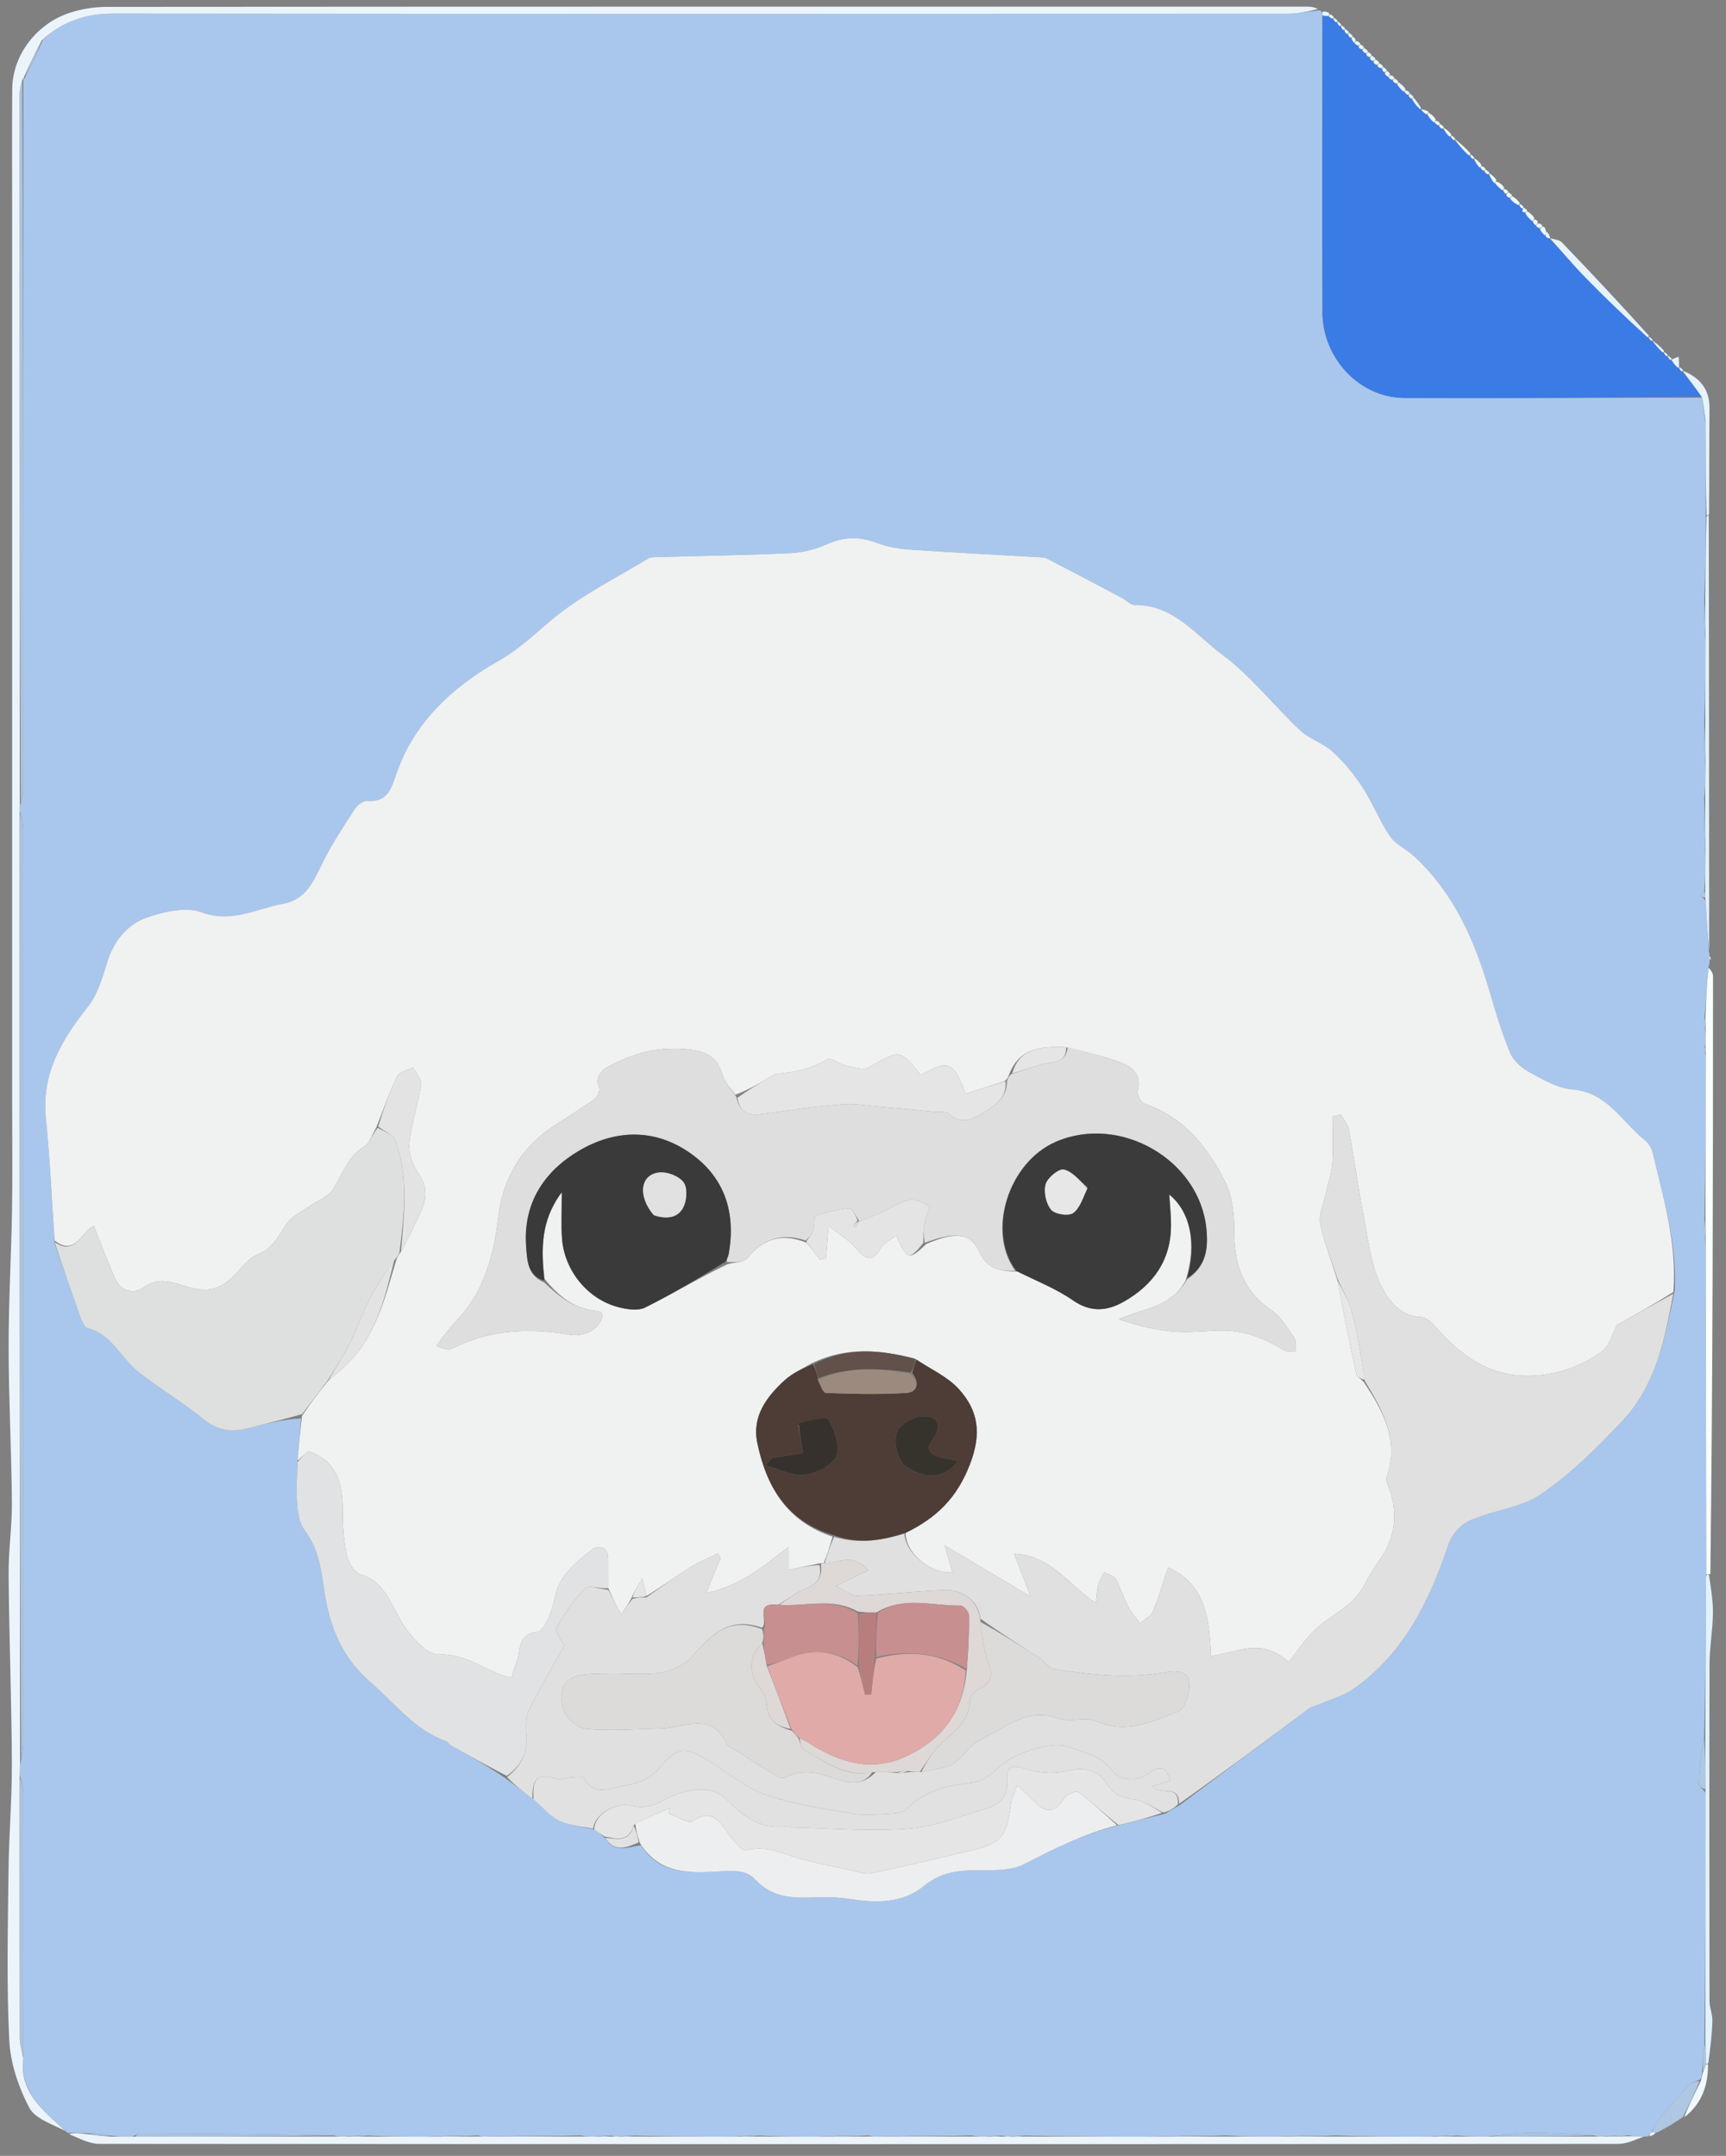<svg xmlns="http://www.w3.org/2000/svg" xmlns:xlink="http://www.w3.org/1999/xlink" version="1.1" width="454.595" enable-background="new 0 0 460 570" xml:space="preserve" height="567.838"><rect width="100%" height="100%" fill="#808080" stroke="none"/><rect id="backgroundrect" width="100%" height="100%" x="0" y="0" fill="none" stroke="none"/>




































































































































<g class="currentLayer" style=""><title>Layer 1</title><path fill="#A9C7ED" opacity="1" stroke="none" d="M17.961,561.772 C17.961,561.772 17.613,561.817 17.402,561.402 C11.407,555.888 5.006,551.149 6.148,541.529 C6.192,518.171 6.224,495.307 6.175,472.443 C6.171,470.882 5.566,469.323 5.221,467.359 C5.227,465.879 5.252,464.803 5.554,463.422 C5.96,461.806 6.2,460.494 6.2,459.182 C6.218,378.939 6.222,298.696 6.176,218.454 C6.175,216.888 5.557,215.322 5.207,213.424 C5.199,212.647 5.212,212.202 5.514,211.457 C5.94,210.014 6.2,208.873 6.2,207.731 C6.201,145.391 6.182,83.05 6.152,20.722 C6.139,20.734 6.133,20.699 6.487,20.662 C8.279,17.324 9.718,14.022 11.334,10.428 C16.715,5.497 22.708,3.568 29.764,3.575 C132.855,3.683 235.945,3.657 339.036,3.611 C341.82,3.61 344.604,3.035 347.387,2.728 C347.387,2.728 347.827,2.731 348.036,3.094 C348.26,3.644 348.275,3.83 348.296,4.465 C348.292,30.71 348.19,56.507 348.312,82.302 C348.369,94.487 358.184,104.763 369.853,104.809 C395.981,104.913 422.109,104.774 448.256,104.735 C448.275,104.736 448.298,104.765 448.275,105.14 C448.548,107.264 448.845,109.014 449.166,111.231 C449.224,119.718 449.257,127.736 449.262,136.223 C449.205,143.723 449.174,150.755 448.873,158.081 C448.783,161.826 448.963,165.277 449.165,169.197 C449.172,176.373 449.156,183.08 448.869,190.087 C448.778,194.501 448.96,198.614 449.163,203.168 C449.168,205.67 449.15,207.731 448.86,210.097 C448.772,215.51 448.955,220.618 449.16,226.177 C449.164,229.336 449.144,232.044 448.842,234.798 C448.261,235.163 447.962,235.481 447.663,235.8 C448.15,236.12 448.637,236.441 449.15,237.223 C449.486,242.049 449.794,246.413 450.103,250.777 C450.103,250.777 450.271,251.142 450.234,251.7 C450.221,252.495 450.244,252.733 450.267,252.97 C450.275,253.336 450.283,253.702 449.992,254.634 C449.523,259.39 449.353,263.58 448.933,267.986 C448.851,269.382 449.019,270.563 449.216,272.145 C449.228,273.62 449.211,274.693 448.978,275.913 C448.906,276.623 449.051,277.186 449.224,278.217 C449.229,292.714 449.206,306.744 448.915,321.036 C448.827,323.447 449.007,325.594 449.216,328.211 C449.293,357.354 449.342,386.029 449.33,415.174 C449.23,429.681 449.191,443.717 448.818,457.82 C448.083,461.885 447.597,465.877 447.368,469.884 C447.334,470.472 448.519,471.129 449.165,472.223 C449.181,494.386 449.172,516.082 448.901,538.036 C448.529,540.803 448.419,543.31 448.295,546.142 C448.219,546.893 448.155,547.32 447.716,547.758 C446.409,548.304 445.271,548.65 444.581,549.407 C441.85,552.402 439.22,555.492 436.646,558.623 C435.99,559.421 435.676,560.501 434.99,561.616 C434.576,562.07 434.375,562.359 434.173,562.647 C434.173,562.647 433.824,562.809 433.206,562.753 C431.45,562.69 430.311,562.683 428.907,562.417 C426.499,562.356 424.357,562.554 421.882,562.773 C421.104,562.779 420.66,562.766 419.915,562.462 C413.854,562.034 408.091,561.753 402.331,561.811 C398.958,561.845 395.59,562.418 391.775,562.771 C388.959,562.78 386.587,562.767 383.953,562.48 C381.532,562.39 379.374,562.575 376.747,562.781 C368.259,562.789 360.24,562.774 351.923,562.47 C346.823,562.369 342.021,562.558 336.755,562.77 C331.933,562.782 327.576,562.771 322.92,562.468 C316.482,562.375 310.344,562.572 303.738,562.791 C292.254,562.797 281.238,562.782 270.008,562.508 C268.598,562.424 267.403,562.597 265.877,562.79 C265.106,562.797 264.666,562.784 264.011,562.512 C262.6,562.425 261.404,562.598 259.809,562.791 C258.348,562.795 257.285,562.78 255.923,562.472 C247.488,562.371 239.352,562.562 230.883,562.774 C230.106,562.781 229.661,562.767 228.922,562.467 C224.487,562.376 220.347,562.573 215.741,562.791 C210.258,562.797 205.24,562.782 199.973,562.495 C197.887,562.401 196.052,562.579 193.748,562.779 C184.594,562.79 175.908,562.778 167.008,562.508 C165.598,562.424 164.403,562.597 162.877,562.79 C162.106,562.797 161.666,562.784 161.01,562.512 C159.6,562.425 158.404,562.598 156.809,562.791 C155.348,562.795 154.285,562.78 152.923,562.472 C144.488,562.371 136.352,562.562 127.883,562.774 C127.106,562.781 126.661,562.767 125.922,562.467 C121.487,562.376 117.347,562.573 112.741,562.791 C107.258,562.797 102.24,562.782 96.973,562.495 C94.888,562.401 93.052,562.579 90.842,562.778 C89.717,562.783 88.966,562.767 87.916,562.462 C70.709,562.056 53.802,561.93 36.895,561.864 C36.335,561.861 35.772,562.452 34.784,562.787 C32.65,562.801 30.943,562.793 28.962,562.498 C26.783,562.09 24.878,561.969 22.555,561.854 C20.746,561.83 19.353,561.801 17.961,561.772 M159.536,484.402 C161.972,488.107 165.146,486.59 168.831,486.023 C174.04,494.208 182.562,493.31 190.256,492.888 C193.9,492.688 196.706,492.678 199.082,495.219 C203.312,499.743 208.605,500.037 214.25,499.76 C217.47,499.602 220.759,499.714 223.942,500.2 C230.856,501.257 237.788,501.342 243.338,496.774 C247.171,493.619 251.049,492.792 255.666,492.658 C260.443,492.52 265.873,493.039 269.827,490.982 C277.727,486.872 285.605,483.033 295.023,480.68 C298.763,479.723 302.504,478.766 306.901,477.698 C308.006,477.023 309.111,476.348 310.821,475.403 C322.071,466.974 333.309,458.528 344.593,450.145 C345.493,449.477 346.726,449.268 347.785,448.802 C350.727,447.509 353.963,446.626 356.544,444.814 C369.956,435.394 376.549,421.478 381.62,406.485 C382.434,404.075 384.873,401.481 387.21,400.464 C393.354,397.79 400.681,397.141 406.019,393.476 C413.853,388.097 420.787,381.189 427.341,374.216 C436.065,364.933 438.523,352.723 441.112,339.799 C441.74,327.32 438.097,315.52 435.27,303.601 C434.984,302.394 434.175,301.072 433.21,300.304 C427.152,295.483 423.379,287.694 414.118,286.958 C410.179,286.644 406.272,284.28 402.65,282.301 C400.627,281.196 398.516,279.256 397.669,277.191 C395.471,271.833 393.829,266.233 392.184,260.665 C388.272,247.417 382.802,235.063 372.402,225.494 C370.378,223.631 367.555,222.41 366.075,220.231 C363.31,216.163 361.522,211.437 358.829,207.311 C356.619,203.923 353.963,200.704 350.985,197.978 C348.522,195.722 344.917,194.704 342.489,192.423 C335.51,185.866 329.516,178.08 321.909,172.425 C314.924,167.231 309.08,159.258 298.875,159.354 C297.741,159.364 296.618,158.073 295.452,157.457 C288.92,154.004 282.383,150.561 275.825,147.158 C275.262,146.866 274.538,146.823 273.882,146.784 C262.463,146.119 251.037,145.556 239.627,144.766 C236.696,144.563 233.675,144.025 230.941,142.991 C226.465,141.297 222.358,141.335 217.936,143.282 C214.972,144.587 211.633,145.526 208.415,145.683 C196.967,146.24 185.499,146.384 174.039,146.713 C172.887,146.747 171.529,146.63 170.624,147.176 C162.128,152.306 153.071,156.794 145.506,163.071 C140.848,166.935 136.912,170.881 131.3,174.059 C119.533,180.723 109.137,190.037 104.435,203.689 C103.069,207.656 102.095,211.398 96.645,210.962 C95.626,210.88 94.119,212.056 93.468,213.06 C90.528,217.593 87.522,222.126 85.102,226.941 C82.683,231.755 80.845,236.849 74.694,238 C67.56,239.334 60.996,243.231 52.978,240.263 C49.075,238.819 43.663,240.056 39.363,241.426 C33.638,243.25 29.964,247.696 28.145,253.709 C26.944,257.678 25.656,261.97 23.16,265.133 C16.277,273.851 10.867,282.734 12.08,294.533 C13.179,305.225 13.621,315.984 14.355,327.479 C16.577,333.849 18.762,340.232 21.053,346.577 C21.485,347.774 22.143,349.586 23.03,349.812 C29.451,351.45 31.779,357.637 36.328,361.267 C41.864,365.684 48.06,369.283 53.528,373.775 C57.335,376.903 61.116,377.34 65.54,376.164 C70.118,374.946 74.73,373.854 79.284,373.599 C78.976,377.3 78.669,381.002 78.26,385.646 C78.25,389.296 78.016,392.964 78.311,396.589 C78.49,398.801 78.936,401.362 80.213,403.044 C83.807,407.776 84.548,413.125 85.36,418.766 C86.707,428.136 89.866,436.419 97.663,443.172 C104.057,448.71 109.167,455.662 117.525,458.659 C117.953,458.813 118.205,459.409 118.625,459.647 C123.443,462.385 128.278,465.094 133.261,468.472 C135.579,470.227 137.897,471.981 140.812,474.076 C142.931,475.959 144.784,478.393 147.239,479.577 C149.944,480.881 153.204,481.037 156.753,481.997 C157.575,482.583 158.398,483.17 159.536,484.402 z" id="svg_2" class=""/><path fill="#ECF4FB" opacity="1" stroke="none" d="M347.159,2.344 C344.604,3.035 341.82,3.61 339.036,3.611 C235.945,3.657 132.855,3.683 29.764,3.575 C22.708,3.568 16.715,5.497 11.03,10.585 C9.077,14.256 7.605,17.477 6.133,20.699 C6.133,20.699 6.139,20.734 5.861,21.026 C5.447,22.467 5.191,23.615 5.191,24.763 C5.189,87.095 5.208,149.427 5.226,211.758 C5.212,212.202 5.199,212.647 5.186,213.892 C5.179,232.16 5.162,249.628 5.17,267.095 C5.201,332.639 5.241,398.183 5.277,463.726 C5.252,464.803 5.227,465.879 5.193,467.827 C5.184,491.394 5.162,514.091 5.221,536.788 C5.226,538.534 5.804,540.278 6.115,542.024 C5.006,551.149 11.407,555.888 17.245,561.323 C13.997,559.542 9.28,558.166 7.701,555.148 C4.872,549.741 2.735,543.406 2.438,537.353 C1.711,522.562 2.081,507.709 2.243,492.884 C2.348,483.299 3.177,473.716 3.129,464.136 C3.047,447.721 2.406,431.31 2.264,414.895 C2.208,408.481 3.187,402.058 3.133,395.644 C3.018,382.093 2.289,368.546 2.273,354.996 C2.258,342.956 2.963,330.916 3.167,318.873 C3.325,309.554 3.199,300.23 3.199,290.909 C3.199,264.922 3.199,238.935 3.199,212.948 C3.199,186.961 3.199,160.974 3.199,134.987 C3.199,108.496 3.199,82.005 3.199,55.514 C3.199,44.849 3.148,34.184 3.217,23.52 C3.277,14.197 9.944,6.211 18.086,3.467 C21.253,2.4 24.741,1.812 28.084,1.809 C133.54,1.726 238.997,1.741 344.454,1.751 C345.28,1.751 346.105,1.887 347.159,2.344 z" id="svg_3" class=""/><path fill="#ECF4FB" opacity="1" stroke="none" d="M126.217,562.754 C126.661,562.767 127.106,562.781 128.351,562.794 C137.176,562.784 145.199,562.774 153.222,562.764 C154.285,562.78 155.348,562.795 157.211,562.809 C159.082,562.795 160.154,562.783 161.225,562.771 C161.666,562.784 162.106,562.797 163.279,562.808 C165.081,562.793 166.152,562.78 167.222,562.767 C175.908,562.778 184.594,562.79 194.176,562.799 C196.789,562.786 198.506,562.776 200.222,562.766 C205.24,562.782 210.258,562.797 216.205,562.809 C221.162,562.788 225.19,562.771 229.217,562.754 C229.661,562.767 230.106,562.781 231.351,562.794 C240.176,562.784 248.199,562.774 256.223,562.764 C257.285,562.78 258.348,562.795 260.211,562.809 C262.082,562.795 263.154,562.783 264.225,562.771 C264.666,562.784 265.106,562.797 266.279,562.808 C268.081,562.793 269.152,562.78 270.222,562.767 C281.238,562.782 292.254,562.797 304.207,562.809 C311.169,562.791 317.194,562.775 323.219,562.759 C327.576,562.771 331.933,562.782 337.22,562.792 C342.84,562.78 347.53,562.77 352.221,562.76 C360.24,562.774 368.259,562.789 377.184,562.8 C380.131,562.783 382.173,562.768 384.215,562.754 C386.587,562.767 388.959,562.78 392.243,562.792 C402.175,562.778 411.195,562.765 420.215,562.752 C420.66,562.766 421.104,562.779 422.318,562.793 C425.116,562.754 427.144,562.715 429.173,562.676 C430.311,562.683 431.45,562.69 433.014,562.74 C431.026,563.446 428.613,564.689 426.198,564.69 C292.819,564.784 159.441,564.787 26.062,564.678 C23.493,564.676 20.926,563.235 18.159,562.119 C19.353,561.801 20.746,561.83 22.868,562.113 C25.478,562.506 27.357,562.645 29.236,562.784 C30.943,562.793 32.65,562.801 35.253,562.806 C53.504,562.786 70.86,562.769 88.216,562.752 C88.966,562.767 89.717,562.783 91.27,562.797 C93.79,562.786 95.506,562.776 97.222,562.766 C102.24,562.782 107.258,562.797 113.205,562.809 C118.162,562.788 122.19,562.771 126.217,562.754 z" id="svg_4" class=""/><path fill="#F9FEFF" opacity="1" stroke="none" d="M449.39,414.703 C449.342,386.029 449.293,357.354 449.247,327.776 C449.227,324.84 449.205,322.806 449.183,320.773 C449.206,306.744 449.229,292.714 449.251,277.887 C449.232,276.647 449.213,276.206 449.195,275.765 C449.211,274.693 449.228,273.62 449.246,271.749 C449.226,269.891 449.205,268.831 449.183,267.771 C449.353,263.58 449.523,259.39 450.003,254.908 C450.613,255.478 451.176,256.339 451.176,257.199 C451.175,309.588 451.127,361.976 450.471,414.551 C449.858,414.739 449.39,414.703 449.39,414.703 z" id="svg_5" class=""/><path fill="#E2F2FF" opacity="1" stroke="none" d="M449.33,415.174 C449.39,414.703 449.858,414.739 450.091,414.768 C450.622,418.2 451.193,421.607 451.15,425.006 C451.093,429.415 450.27,433.817 450.257,438.223 C450.171,467.823 450.198,497.424 450.249,527.024 C450.252,528.781 451.051,530.544 451.005,532.291 C450.91,535.836 450.489,539.373 449.936,543.338 C449.669,543.763 449.292,543.766 449.267,543.338 C449.215,541.199 449.188,539.488 449.162,537.777 C449.172,516.082 449.181,494.386 449.193,471.759 C449.18,466.469 449.166,462.111 449.151,457.754 C449.191,443.717 449.23,429.681 449.33,415.174 z" id="svg_6" class=""/><path fill="#E2F2FF" opacity="1" stroke="none" d="M449.132,209.792 C449.15,207.731 449.168,205.67 449.191,202.709 C449.178,197.801 449.159,193.794 449.141,189.786 C449.156,183.08 449.172,176.373 449.192,168.743 C449.179,164.475 449.161,161.131 449.143,157.786 C449.174,150.755 449.205,143.723 449.453,136.224 C449.67,135.756 450.053,135.756 450.053,135.756 C450.105,173.783 450.157,211.81 450.156,250.307 C449.794,246.413 449.486,242.049 449.179,236.889 C449.163,235.646 449.144,235.199 449.125,234.752 C449.144,232.044 449.164,229.336 449.188,225.715 C449.173,219.798 449.153,214.795 449.132,209.792 z" id="svg_7" class=""/><path fill="#E6F3FD" opacity="1" stroke="none" d="M408.239,62.734 C409.284,63.075 410.652,63.106 411.324,63.805 C419.019,71.807 426.607,79.911 434.236,88.358 C434.248,88.727 434.222,88.75 433.878,88.835 C428.244,83.712 422.878,78.58 417.694,73.27 C414.4,69.896 411.377,66.258 408.225,62.747 C408.218,62.756 408.239,62.734 408.239,62.734 z" id="svg_8" class=""/><path fill="#E6F3FD" opacity="1" stroke="none" d="M450.129,135.293 C450.053,135.756 449.67,135.756 449.48,135.756 C449.257,127.736 449.224,119.718 449.195,110.829 C448.898,108.228 448.598,106.496 448.298,104.765 C448.298,104.765 448.275,104.736 448.121,104.43 C446.383,102.002 444.798,99.88 443.232,97.74 C443.25,97.721 443.285,97.683 443.285,97.683 C447.719,99.491 450.296,102.521 450.245,107.572 C450.153,116.657 450.21,125.744 450.129,135.293 z" id="svg_9" class=""/><path fill="#AFC7E2" opacity="1" stroke="none" d="M435.204,561.451 C435.676,560.501 435.99,559.421 436.646,558.623 C439.22,555.492 441.85,552.402 444.581,549.407 C445.271,548.65 446.409,548.304 447.619,548.087 C446.33,551.487 444.764,554.57 443.197,557.652 C441.149,559.025 439.101,560.397 436.411,561.707 C435.581,561.581 435.392,561.516 435.204,561.451 z" id="svg_10" class=""/><path fill="#EFF8FD" opacity="1" stroke="none" d="M443.572,557.704 C444.764,554.57 446.33,551.487 447.993,548.076 C448.155,547.32 448.219,546.893 448.516,545.947 C448.93,544.875 449.111,544.32 449.292,543.766 C449.292,543.766 449.669,543.763 449.858,543.762 C449.877,549.238 448.285,554.096 443.572,557.704 z" id="svg_11" class=""/><path fill="#EBF8FF" opacity="1" stroke="none" d="M383.291,36.675 C384.603,37.777 385.915,38.88 387.237,40.355 C387.246,40.727 387.2,40.776 386.864,40.968 C385.41,39.704 384.292,38.248 383.205,36.764 C383.235,36.736 383.291,36.675 383.291,36.675 z" id="svg_12" class=""/><path fill="#E6F3FD" opacity="1" stroke="none" d="M435.272,89.697 C436.259,90.459 437.246,91.222 438.244,92.352 C438.256,92.72 438.227,92.745 437.883,92.837 C436.769,91.867 435.999,90.806 435.238,89.733 C435.248,89.721 435.272,89.697 435.272,89.697 z" id="svg_13" class=""/><path fill="#E6F3FD" opacity="1" stroke="none" d="M440.28,94.688 C440.852,94.453 441.424,94.219 442.122,93.933 C442.165,94.713 442.2,95.368 442.245,96.372 C442.254,96.721 442.219,96.754 441.871,96.862 C441.09,96.23 440.657,95.489 440.238,94.733 C440.251,94.718 440.28,94.688 440.28,94.688 z" id="svg_14" class=""/><path fill="#E4F5FF" opacity="1" stroke="none" d="M372.303,25.672 C372.941,26.451 373.579,27.231 374.218,28.381 C374.219,28.752 374.238,28.75 373.898,28.692 C372.961,27.797 372.363,26.961 371.902,26.014 C372.038,25.902 372.303,25.672 372.303,25.672 z" id="svg_15" class=""/><path fill="#E4F5FF" opacity="1" stroke="none" d="M368.301,21.669 C368.945,22.104 369.59,22.539 370.166,23.434 C370.098,23.894 369.899,24.123 369.589,24.125 C368.797,23.458 368.315,22.788 367.95,22.007 C368.068,21.895 368.301,21.669 368.301,21.669 z" id="svg_16" class=""/><path fill="#EBF8FF" opacity="1" stroke="none" d="M376.295,29.668 C376.939,30.105 377.583,30.542 378.147,31.456 C378.067,31.933 377.84,32.198 377.536,32.173 C376.771,31.492 376.311,30.836 375.961,30.051 C376.072,29.923 376.295,29.668 376.295,29.668 z" id="svg_17" class=""/><path fill="#EBF8FF" opacity="1" stroke="none" d="M380.295,33.673 C380.94,34.109 381.585,34.545 382.223,35.37 C382.216,35.76 382.139,35.846 381.788,36.009 C381.01,35.386 380.582,34.6 380.191,33.78 C380.226,33.745 380.295,33.673 380.295,33.673 z" id="svg_18" class=""/><path fill="#EBF8FF" opacity="1" stroke="none" d="M388.29,41.676 C388.936,42.11 389.582,42.543 390.173,43.424 C390.117,43.87 389.939,44.071 389.607,44.107 C388.916,43.354 388.557,42.564 388.221,41.75 C388.245,41.726 388.29,41.676 388.29,41.676 z" id="svg_19" class=""/><path fill="#EBF8FF" opacity="1" stroke="none" d="M392.295,45.672 C392.939,46.109 393.583,46.546 394.126,47.467 C394.025,47.951 393.751,48.23 393.447,48.166 C392.814,47.339 392.485,46.576 392.191,45.778 C392.227,45.744 392.295,45.672 392.295,45.672 z" id="svg_20" class=""/><path fill="#EBF8FF" opacity="1" stroke="none" d="M394.162,47.812 C394.943,48.108 395.586,48.544 396.171,49.423 C396.113,49.865 395.928,50.058 395.625,50.107 C394.798,49.514 394.274,48.872 393.751,48.23 C393.751,48.23 394.025,47.951 394.162,47.812 z" id="svg_21" class=""/><path fill="#EBF8FF" opacity="1" stroke="none" d="M402.301,55.673 C402.943,56.109 403.586,56.545 404.124,57.472 C404.02,57.962 403.742,58.253 403.463,58.204 C402.658,57.525 402.132,56.896 401.781,56.12 C401.956,55.974 402.301,55.673 402.301,55.673 z" id="svg_22" class=""/><path fill="#EBF8FF" opacity="1" stroke="none" d="M398.301,51.671 C398.944,52.108 399.586,52.544 400.224,53.369 C400.218,53.758 400.143,53.844 399.83,54.022 C398.86,53.588 398.202,52.976 397.734,52.192 C398.05,51.904 398.175,51.788 398.301,51.671 z" id="svg_23" class=""/><path fill="#ECF4FB" opacity="1" stroke="none" d="M434.99,561.616 C435.392,561.516 435.581,561.581 436.06,561.714 C435.847,562.107 435.345,562.432 434.508,562.702 C434.375,562.359 434.576,562.07 434.99,561.616 z" id="svg_24" class=""/><path fill="#E4F5FF" opacity="1" stroke="none" d="M348.29,4.016 C348.275,3.83 348.26,3.644 348.24,3.177 C348.848,2.954 349.46,3.011 350.089,3.497 C350.105,3.925 349.925,4.192 349.671,4.254 C349.041,4.215 348.666,4.116 348.29,4.016 z" id="svg_25" class=""/><path fill="#EBF8FF" opacity="1" stroke="none" d="M374.214,28.76 C374.829,28.868 375.448,28.968 376.181,29.368 C376.295,29.668 376.072,29.923 375.691,30.081 C374.952,29.742 374.595,29.246 374.238,28.75 C374.238,28.75 374.219,28.752 374.214,28.76 z" id="svg_26" class=""/><path fill="#EBF8FF" opacity="1" stroke="none" d="M406.306,59.672 C406.663,59.692 406.941,59.851 407.166,60.765 C407.158,61.63 407.123,61.88 406.818,61.977 C406.159,61.346 405.77,60.869 405.614,60.214 C406,59.915 406.153,59.793 406.306,59.672 z" id="svg_27" class=""/><path fill="#E6F3FD" opacity="1" stroke="none" d="M407.089,62.13 C407.123,61.88 407.158,61.63 407.231,61.004 C407.586,61.113 407.902,61.599 408.229,62.409 C408.239,62.734 408.218,62.756 407.981,62.796 C407.403,62.714 407.185,62.479 407.089,62.13 z" id="svg_28" class=""/><path fill="#E4F5FF" opacity="1" stroke="none" d="M356.301,9.669 C356.588,9.837 356.875,10.006 357.081,10.575 C356.999,10.975 356.695,11.28 356.473,11.134 C356.135,10.678 356.02,10.369 356.004,9.962 C356.104,9.865 356.301,9.669 356.301,9.669 z" id="svg_29" class=""/><path fill="#E4F5FF" opacity="1" stroke="none" d="M365.304,18.665 C365.591,18.835 365.877,19.005 366.082,19.584 C366.001,19.993 365.704,20.319 365.494,20.208 C365.025,19.888 364.792,19.651 364.766,19.208 C365.065,18.906 365.185,18.786 365.304,18.665 z" id="svg_30" class=""/><path fill="#E4F5FF" opacity="1" stroke="none" d="M364.3,17.668 C364.587,17.836 364.875,18.003 365.233,18.418 C365.185,18.786 365.065,18.906 364.564,19.007 C364.113,18.658 364.045,18.329 364.058,17.918 C364.139,17.835 364.3,17.668 364.3,17.668 z" id="svg_31" class=""/><path fill="#E4F5FF" opacity="1" stroke="none" d="M363.303,16.664 C363.59,16.833 363.877,17.003 364.232,17.42 C364.3,17.668 364.139,17.835 363.807,17.978 C363.188,17.878 362.9,17.636 362.786,17.211 C363.073,16.907 363.188,16.785 363.303,16.664 z" id="svg_32" class=""/><path fill="#E4F5FF" opacity="1" stroke="none" d="M362.304,15.665 C362.59,15.833 362.877,16.002 363.233,16.417 C363.188,16.785 363.073,16.907 362.603,17.055 C362.008,16.867 361.79,16.631 361.773,16.198 C362.068,15.902 362.186,15.784 362.304,15.665 z" id="svg_33" class=""/><path fill="#E4F5FF" opacity="1" stroke="none" d="M361.302,14.667 C361.589,14.835 361.876,15.003 362.234,15.418 C362.186,15.784 362.068,15.902 361.588,16.033 C360.967,15.83 360.8,15.559 360.869,15.092 C361.014,14.951 361.302,14.667 361.302,14.667 z" id="svg_34" class=""/><path fill="#E4F5FF" opacity="1" stroke="none" d="M360.301,13.667 C360.588,13.835 360.876,14.004 361.233,14.42 C361.302,14.667 361.014,14.951 360.654,14.985 C360.005,14.822 359.833,14.551 359.908,14.072 C360.04,13.937 360.301,13.667 360.301,13.667 z" id="svg_35" class=""/><path fill="#E4F5FF" opacity="1" stroke="none" d="M359.301,12.668 C359.588,12.836 359.875,13.004 360.232,13.419 C360.301,13.667 360.04,13.937 359.683,13.991 C359.123,13.783 358.919,13.522 358.862,13.113 C359.009,12.965 359.301,12.668 359.301,12.668 z" id="svg_36" class=""/><path fill="#E4F5FF" opacity="1" stroke="none" d="M358.3,11.668 C358.586,11.837 358.872,12.006 359.23,12.421 C359.301,12.668 359.009,12.965 358.651,12.994 C358.004,12.826 357.833,12.556 357.909,12.075 C358.04,11.94 358.3,11.668 358.3,11.668 z" id="svg_37" class=""/><path fill="#E4F5FF" opacity="1" stroke="none" d="M357.152,10.822 C357.591,10.838 357.877,11.006 358.231,11.421 C358.3,11.668 358.04,11.94 357.685,12 C357.118,11.8 356.906,11.54 356.695,11.28 C356.695,11.28 356.999,10.975 357.152,10.822 z" id="svg_38" class=""/><path fill="#E4F5FF" opacity="1" stroke="none" d="M367.298,20.669 C367.587,20.837 367.875,21.005 368.232,21.421 C368.301,21.669 368.068,21.895 367.712,21.98 C367.145,21.797 366.934,21.53 366.868,21.115 C367.012,20.967 367.298,20.669 367.298,20.669 z" id="svg_39" class=""/><path fill="#E4F5FF" opacity="1" stroke="none" d="M355.3,8.669 C355.587,8.837 355.874,9.005 356.231,9.421 C356.301,9.669 356.104,9.865 355.726,9.936 C355.227,9.667 355.105,9.328 355.064,8.909 C355.143,8.829 355.3,8.669 355.3,8.669 z" id="svg_40" class=""/><path fill="#E4F5FF" opacity="1" stroke="none" d="M354.299,7.669 C354.587,7.837 354.874,8.005 355.231,8.421 C355.3,8.669 355.143,8.829 354.763,8.921 C354.268,8.651 354.153,8.291 354.105,7.866 C354.17,7.801 354.299,7.669 354.299,7.669 z" id="svg_41" class=""/><path fill="#E4F5FF" opacity="1" stroke="none" d="M353.295,6.671 C353.584,6.839 353.872,7.006 354.23,7.421 C354.299,7.669 354.17,7.801 353.775,7.892 C353.317,7.582 353.254,7.181 353.218,6.753 C353.244,6.727 353.295,6.671 353.295,6.671 z" id="svg_42" class=""/><path fill="#E4F5FF" opacity="1" stroke="none" d="M352.295,5.671 C352.584,5.839 352.872,6.006 353.228,6.423 C353.295,6.671 353.244,6.727 352.87,6.861 C352.394,6.59 352.293,6.186 352.218,5.754 C352.244,5.727 352.295,5.671 352.295,5.671 z" id="svg_43" class=""/><path fill="#E4F5FF" opacity="1" stroke="none" d="M351.297,4.669 C351.585,4.838 351.873,5.006 352.228,5.423 C352.295,5.671 352.244,5.727 351.873,5.868 C351.39,5.609 351.279,5.21 351.2,4.775 C351.232,4.74 351.297,4.669 351.297,4.669 z" id="svg_44" class=""/><path fill="#E4F5FF" opacity="1" stroke="none" d="M350.201,3.796 C350.586,3.835 350.874,4.004 351.229,4.421 C351.297,4.669 351.232,4.74 350.915,4.907 C350.374,4.78 350.149,4.486 349.925,4.192 C349.925,4.192 350.105,3.925 350.201,3.796 z" id="svg_45" class=""/><path fill="#E6F3FD" opacity="1" stroke="none" d="M442.271,96.704 C442.58,96.852 442.871,97.015 443.223,97.431 C443.285,97.683 443.25,97.721 442.898,97.812 C442.437,97.52 442.328,97.137 442.219,96.754 C442.219,96.754 442.254,96.721 442.271,96.704 z" id="svg_46" class=""/><path fill="#E2F2FF" opacity="1" stroke="none" d="M450.531,252.84 C450.244,252.733 450.221,252.495 450.232,251.901 C450.443,251.933 450.619,252.322 450.531,252.84 z" id="svg_47" class=""/><path fill="#EBF8FF" opacity="1" stroke="none" d="M382.256,35.719 C382.582,35.845 382.868,36.014 383.223,36.428 C383.291,36.675 383.235,36.736 382.859,36.897 C382.368,36.653 382.254,36.25 382.139,35.846 C382.139,35.846 382.216,35.76 382.256,35.719 z" id="svg_48" class=""/><path fill="#EBF8FF" opacity="1" stroke="none" d="M401.295,54.672 C401.583,54.841 401.872,55.009 402.23,55.425 C402.301,55.673 401.956,55.974 401.54,55.942 C401.059,55.787 400.928,55.654 400.943,55.541 C400.975,55.293 401.081,55.054 401.192,54.778 C401.227,54.744 401.295,54.672 401.295,54.672 z" id="svg_49" class=""/><path fill="#EBF8FF" opacity="1" stroke="none" d="M397.301,50.668 C397.588,50.837 397.875,51.007 398.231,51.424 C398.175,51.788 398.05,51.904 397.56,52.047 C396.963,51.869 396.756,51.642 396.756,51.212 C397.059,50.91 397.18,50.789 397.301,50.668 z" id="svg_50" class=""/><path fill="#EBF8FF" opacity="1" stroke="none" d="M396.207,49.769 C396.587,49.84 396.874,50.007 397.231,50.421 C397.18,50.789 397.059,50.91 396.554,51.019 C396.088,50.691 396.008,50.375 395.928,50.058 C395.928,50.058 396.113,49.865 396.207,49.769 z" id="svg_51" class=""/><path fill="#EBF8FF" opacity="1" stroke="none" d="M404.16,57.818 C404.587,57.841 404.874,58.008 405.033,58.62 C404.773,59.195 404.64,59.327 404.329,59.276 C403.885,58.876 403.748,58.596 403.742,58.253 C403.742,58.253 404.02,57.962 404.16,57.818 z" id="svg_52" class=""/><path fill="#EBF8FF" opacity="1" stroke="none" d="M405.106,58.867 C405.592,58.839 405.877,59.009 406.234,59.425 C406.153,59.793 406,59.915 405.469,60.059 C404.887,59.883 404.693,59.675 404.507,59.459 C404.64,59.327 404.773,59.195 405.106,58.867 z" id="svg_53" class=""/><path fill="#EBF8FF" opacity="1" stroke="none" d="M391.297,44.67 C391.585,44.839 391.872,45.007 392.228,45.424 C392.295,45.672 392.227,45.744 391.886,45.915 C391.325,45.757 391.105,45.429 390.988,44.993 C391.091,44.886 391.297,44.67 391.297,44.67 z" id="svg_54" class=""/><path fill="#EBF8FF" opacity="1" stroke="none" d="M390.208,43.772 C390.585,43.841 390.872,44.008 391.228,44.423 C391.297,44.67 391.091,44.886 390.716,44.967 C390.207,44.722 390.073,44.396 389.939,44.071 C389.939,44.071 390.117,43.87 390.208,43.772 z" id="svg_55" class=""/><path fill="#EBF8FF" opacity="1" stroke="none" d="M387.271,40.705 C387.583,40.848 387.871,41.014 388.224,41.428 C388.29,41.676 388.245,41.726 387.866,41.873 C387.391,41.605 387.295,41.191 387.2,40.776 C387.2,40.776 387.246,40.727 387.271,40.705 z" id="svg_56" class=""/><path fill="#E4F5FF" opacity="1" stroke="none" d="M366.151,19.832 C366.586,19.84 366.871,20.009 367.227,20.424 C367.298,20.669 367.012,20.967 366.661,21.013 C366.043,20.865 365.841,20.618 365.704,20.319 C365.704,20.319 366.001,19.993 366.151,19.832 z" id="svg_57" class=""/><path fill="#EBF8FF" opacity="1" stroke="none" d="M379.297,32.67 C379.585,32.838 379.873,33.007 380.228,33.424 C380.295,33.673 380.226,33.745 379.885,33.914 C379.33,33.75 379.117,33.419 379.002,32.983 C379.101,32.879 379.297,32.67 379.297,32.67 z" id="svg_58" class=""/><path fill="#EBF8FF" opacity="1" stroke="none" d="M378.183,31.802 C378.586,31.839 378.873,32.007 379.229,32.422 C379.297,32.67 379.101,32.879 378.746,32.976 C378.208,32.782 378.024,32.49 377.84,32.198 C377.84,32.198 378.067,31.933 378.183,31.802 z" id="svg_59" class=""/><path fill="#E6F3FD" opacity="1" stroke="none" d="M434.261,88.715 C434.569,88.863 434.864,89.023 435.216,89.44 C435.272,89.697 435.248,89.721 434.914,89.783 C434.461,89.48 434.342,89.115 434.222,88.75 C434.222,88.75 434.248,88.727 434.261,88.715 z" id="svg_60" class=""/><path fill="#E6F3FD" opacity="1" stroke="none" d="M438.27,92.706 C438.577,92.855 438.869,93.019 439.208,93.452 C439.254,93.721 439.225,93.747 438.896,93.813 C438.453,93.501 438.34,93.123 438.227,92.745 C438.227,92.745 438.256,92.72 438.27,92.706 z" id="svg_61" class=""/><path fill="#E4F5FF" opacity="1" stroke="none" d="M371.3,24.668 C371.587,24.838 371.875,25.007 372.233,25.424 C372.303,25.672 372.038,25.902 371.66,25.944 C371.163,25.674 371.044,25.362 371.019,24.955 C371.113,24.86 371.3,24.668 371.3,24.668 z" id="svg_62" class=""/><path fill="#E4F5FF" opacity="1" stroke="none" d="M370.2,23.782 C370.588,23.838 370.875,24.006 371.231,24.421 C371.3,24.668 371.113,24.86 370.755,24.951 C370.231,24.736 370.065,24.429 369.899,24.123 C369.899,24.123 370.098,23.894 370.2,23.782 z" id="svg_63" class=""/><path fill="#E6F3FD" opacity="1" stroke="none" d="M439.269,93.707 C439.576,93.855 439.868,94.018 440.22,94.434 C440.28,94.688 440.251,94.718 439.909,94.799 C439.453,94.503 439.339,94.125 439.225,93.747 C439.225,93.747 439.254,93.721 439.269,93.707 z" id="svg_64" class=""/><path fill="#EBF8FF" opacity="1" stroke="none" d="M400.258,53.716 C400.585,53.842 400.872,54.01 401.227,54.425 C401.295,54.672 401.227,54.744 400.847,54.897 C400.359,54.648 400.251,54.246 400.143,53.844 C400.143,53.844 400.218,53.758 400.258,53.716 z" id="svg_65" class=""/><path fill="#F0F1F1" opacity="1" stroke="none" d="M14.352,326.713 C13.621,315.984 13.179,305.225 12.08,294.533 C10.867,282.734 16.277,273.851 23.16,265.133 C25.656,261.97 26.944,257.678 28.145,253.709 C29.964,247.696 33.638,243.25 39.363,241.426 C43.663,240.056 49.075,238.819 52.978,240.263 C60.996,243.231 67.56,239.334 74.694,238 C80.845,236.849 82.683,231.755 85.102,226.941 C87.522,222.126 90.528,217.593 93.468,213.06 C94.119,212.056 95.626,210.88 96.645,210.962 C102.095,211.398 103.069,207.656 104.435,203.689 C109.137,190.037 119.533,180.723 131.3,174.059 C136.912,170.881 140.848,166.935 145.506,163.071 C153.071,156.794 162.128,152.306 170.624,147.176 C171.529,146.63 172.887,146.747 174.039,146.713 C185.499,146.384 196.967,146.24 208.415,145.683 C211.633,145.526 214.972,144.587 217.936,143.282 C222.358,141.335 226.465,141.297 230.941,142.991 C233.675,144.025 236.696,144.563 239.627,144.766 C251.037,145.556 262.463,146.119 273.882,146.784 C274.538,146.823 275.262,146.866 275.825,147.158 C282.383,150.561 288.92,154.004 295.452,157.457 C296.618,158.073 297.741,159.364 298.875,159.354 C309.08,159.258 314.924,167.231 321.909,172.425 C329.516,178.08 335.51,185.866 342.489,192.423 C344.917,194.704 348.522,195.722 350.985,197.978 C353.963,200.704 356.619,203.923 358.829,207.311 C361.522,211.437 363.31,216.163 366.075,220.231 C367.555,222.41 370.378,223.631 372.402,225.494 C382.802,235.063 388.272,247.417 392.184,260.665 C393.829,266.233 395.471,271.833 397.669,277.191 C398.516,279.256 400.627,281.196 402.65,282.301 C406.272,284.28 410.179,286.644 414.118,286.958 C423.379,287.694 427.152,295.483 433.21,300.304 C434.175,301.072 434.984,302.394 435.27,303.601 C438.097,315.52 441.74,327.32 440.744,340.31 C435.709,343.46 431.042,346.099 425.821,349.05 C424.872,350.79 424.022,354.531 421.697,356.14 C417.118,359.311 412.165,361.469 406.023,362.162 C393.548,363.569 385.402,357.83 377.964,349.335 C376.996,348.229 375.492,346.913 374.207,346.882 C368.698,346.749 365.637,342.314 363.874,338.887 C361.114,333.518 360.441,327.01 359.258,320.912 C357.753,313.144 356.695,305.291 355.26,297.509 C355.002,296.111 353.857,294.877 353.121,293.568 C352.405,293.741 351.689,293.915 350.973,294.088 C350.973,298.22 351.184,302.366 350.897,306.478 C350.714,309.116 349.782,311.7 349.213,314.315 C348.638,316.96 347.244,319.78 347.721,322.228 C348.684,327.173 350.672,331.917 352.23,337.2 C353.869,345.766 355.476,353.886 357.233,361.973 C357.386,362.678 358.526,363.169 359.252,364.114 C364.414,371.834 368.467,379.438 365.299,388.876 C365.021,389.705 365.412,390.87 365.756,391.779 C368.478,398.96 367.427,405.503 362.832,411.646 C361.152,413.891 360.015,416.536 358.464,418.888 C357.574,420.236 356.498,421.549 355.245,422.552 C352.31,424.899 348.964,426.783 346.261,429.356 C343.66,431.833 341.658,434.939 339.413,437.744 C332.071,431.153 325.983,435.295 318.966,436.158 C318.443,427.067 317.941,417.397 307.639,412.864 C306.431,416.485 305.282,420.53 303.681,424.387 C303.142,425.686 301.453,426.508 300.29,427.548 C299.272,426.19 298.053,424.937 297.281,423.452 C296.018,421.023 295.209,418.35 293.866,415.974 C293.354,415.068 291.897,414.695 290.871,414.078 C290.324,415.198 289.607,416.27 289.276,417.45 C288.907,418.765 288.888,420.179 288.63,422.254 C281.332,417.378 276.706,409.589 267.102,409.265 C268.47,412.827 269.661,415.929 271.413,420.492 C263.468,415.767 256.746,411.768 248.803,407.044 C249.81,410.501 250.337,412.307 250.879,414.169 C245.025,414.561 238.394,409.048 238.547,403.742 C246.675,399.781 252.003,394.603 255.422,385.801 C258.61,377.592 257.704,371.567 252.523,365.861 C249.546,362.582 245.103,360.634 241.032,357.901 C231.793,355.464 222.915,354.727 213.926,359.013 C211.252,360.531 208.664,361.726 206.653,363.555 C201.862,367.915 198.019,373.118 199.447,380.006 C201.816,391.427 207.127,400.771 219.28,404.727 C218.558,407.327 217.869,409.53 216.939,411.735 C216.697,411.739 216.214,411.747 215.829,411.795 C212.928,412.381 210.412,412.92 207.68,413.506 C207.68,411.426 207.68,409.807 207.68,407.485 C200.851,412.669 194.867,417.836 186.001,419.568 C187.462,416.017 188.615,413.214 189.768,410.411 C189.536,409.999 189.304,409.588 189.072,409.176 C186.627,410.377 184.052,411.374 181.764,412.822 C177.823,415.318 174.059,418.095 170.22,420.39 C169.978,419.036 169.738,418.045 169.174,415.715 C167.743,418.157 166.98,419.457 166.208,421.105 C165.496,422.474 164.794,423.495 163.586,425.254 C162.127,422.445 161.169,420.601 160.213,418.298 C160.212,415.508 160.207,413.179 160.208,410.849 C160.21,407.076 157.428,406.867 155.57,408.396 C151.437,411.796 147.122,415.122 146.036,421.184 C145.467,424.364 143.465,429.509 141.518,429.799 C135.907,430.636 137.337,434.863 136.076,437.777 C135.452,439.218 135.085,440.771 134.713,441.928 C127.975,440.488 123.16,435.453 115.652,435.818 C112.43,435.975 107.997,430.895 105.78,427.196 C102.824,422.266 101.32,416.707 94.899,414.655 C93.27,414.134 91.701,411.435 91.296,409.489 C90.495,405.639 90.254,401.615 90.269,397.665 C90.298,390.554 88.522,384.724 81.253,382.245 C80.232,383.113 79.297,383.908 78.361,384.704 C78.669,381.002 78.976,377.3 79.551,372.918 C81.95,369.411 84.083,366.584 86.519,363.607 C88.393,362.035 90.02,360.668 91.528,359.18 C99.181,351.631 101.44,341.572 104.458,331.588 C104.875,330.87 105.051,330.322 105.593,329.721 C107.48,326.388 108.942,323.078 110.539,319.834 C112.426,316.001 112.76,312.543 110.004,308.717 C108.518,306.654 107.546,303.527 107.815,301.039 C108.376,295.862 110.132,290.823 110.909,285.654 C111.114,284.292 109.539,282.663 108.781,281.156 C107.341,281.927 105.172,282.342 104.592,283.532 C102.509,287.798 100.964,292.327 99.075,297.071 C97.974,298.937 97.378,301.087 95.988,301.931 C91.552,304.624 90.236,309.269 87.731,313.24 C86.463,315.25 83.591,316.234 81.479,317.732 C79.476,319.151 77.024,320.277 75.655,322.172 C73.478,325.186 72.142,328.685 68.232,330.241 C66.393,330.973 64.727,332.539 63.399,334.085 C58.495,339.793 55.227,340.873 48.047,338.565 C44.529,337.434 41.411,336.565 37.781,339.139 C35.225,340.952 31.791,340.148 30.273,336.724 C28.31,332.296 26.647,327.735 24.739,322.938 C21.524,324.189 19.843,331.127 14.352,326.713 M265.733,283.096 C265.557,283.646 265.382,284.196 264.46,284.839 C261.063,285.922 257.667,287.006 254.322,288.072 C251.056,279.506 249.796,279.049 242.522,283.171 C236.939,276.268 237.034,276.432 228.853,281.173 C227.384,282.025 224.736,281.081 222.701,280.645 C221.019,280.285 218.811,278.443 217.919,278.997 C213.786,281.568 209.342,282.432 204.662,282.811 C204.055,282.86 203.467,283.34 202.9,283.67 C199.997,285.362 197.104,287.07 193.668,288.358 C192.551,286.726 190.918,285.236 190.42,283.433 C189.248,279.194 186.792,277.196 182.446,276.555 C174.034,275.315 166.414,277.34 159.269,281.502 C158.237,282.103 157.092,284.275 157.437,285.16 C158.739,288.503 156.586,289.609 154.47,290.964 C151.959,292.571 149.515,294.287 146.975,295.845 C137.918,301.395 132.638,309.64 131.347,319.941 C130.044,330.328 127.787,340.026 120.233,347.825 C118.269,349.853 116.683,352.245 114.924,354.47 C116.901,355.446 118.274,355.632 119.293,355.117 C129.212,350.102 139.57,349.738 150.293,351.59 C152.231,351.925 154.817,351.3 156.37,350.138 C157.499,349.293 160.422,345.698 157.094,345.325 C151.116,344.654 147.234,341.514 143.416,336.847 C142.522,329.106 142.341,321.508 147.975,314.019 C147.975,318.745 147.754,322.474 148.02,326.167 C148.625,334.592 154.683,342.114 162.732,344.267 C165.017,344.878 168,345.349 169.925,344.395 C177.13,340.825 184.028,336.638 191.678,332.95 C193.441,332.462 195.905,332.545 196.846,331.389 C201.03,326.244 205.987,324.646 212.518,327.363 C213.666,328.835 214.815,330.307 215.964,331.779 C216.485,331.671 217.006,331.563 217.527,331.455 C217.731,328.974 217.936,326.492 218.23,322.919 C221.045,325.141 223.627,326.614 225.435,328.743 C227.932,331.682 229.677,332.726 232.027,328.678 C232.807,327.335 234.589,326.574 236.061,325.432 C238.721,331.858 239.489,332.041 243.944,327.667 C251.578,324.397 255.589,324.619 257.839,329.559 C259.921,334.13 263.137,334.958 268.042,334.898 C272.907,337.382 278.099,339.393 282.547,342.478 C287.252,345.742 291.533,345.378 295.981,342.857 C303.74,338.458 308.39,331.971 308.426,322.756 C308.436,320.114 308.127,317.47 307.953,314.629 C313.622,319.199 315.251,327.856 312.237,337.352 C308.552,344.257 301.183,344.575 294.707,347.457 C299.491,349.18 304.261,350.282 309.091,350.708 C312.975,351.051 316.931,350.601 320.854,350.46 C327.223,350.23 332.86,352.313 338.175,355.655 C338.967,356.153 340.265,355.846 341.328,355.911 C341.202,354.707 341.479,353.224 340.874,352.352 C339.086,349.776 337.367,346.829 334.871,345.127 C327.297,339.96 325.009,332.845 325.061,324.109 C325.087,319.758 324.533,314.919 322.603,311.137 C317.979,302.075 311.763,294.208 301.457,290.721 C300.528,290.407 299.398,288.281 299.641,287.321 C300.736,283.002 298.189,280.942 294.984,279.764 C290.516,278.12 285.825,277.082 280.349,275.766 C274.459,275.713 268.599,275.72 265.733,283.096 z" id="svg_66" class=""/><path fill="#E0E0E0" opacity="1" stroke="none" d="M238.234,403.916 C238.394,409.048 245.025,414.561 250.879,414.169 C250.337,412.307 249.81,410.501 248.803,407.044 C256.746,411.768 263.468,415.767 271.413,420.492 C269.661,415.929 268.47,412.827 267.102,409.265 C276.706,409.589 281.332,417.378 288.63,422.254 C288.888,420.179 288.907,418.765 289.276,417.45 C289.607,416.27 290.324,415.198 290.871,414.078 C291.897,414.695 293.354,415.068 293.866,415.974 C295.209,418.35 296.018,421.023 297.281,423.452 C298.053,424.937 299.272,426.19 300.29,427.548 C301.453,426.508 303.142,425.686 303.681,424.387 C305.282,420.53 306.431,416.485 307.639,412.864 C317.941,417.397 318.443,427.067 318.966,436.158 C325.983,435.295 332.071,431.153 339.413,437.744 C341.658,434.939 343.66,431.833 346.261,429.356 C348.964,426.783 352.31,424.899 355.245,422.552 C356.498,421.549 357.574,420.236 358.464,418.888 C360.015,416.536 361.152,413.891 362.832,411.646 C367.427,405.503 368.478,398.96 365.756,391.779 C365.412,390.87 365.021,389.705 365.299,388.876 C368.467,379.438 364.414,371.834 359.531,363.85 C358.566,357.37 357.588,351.451 356.079,345.67 C355.27,342.572 353.548,339.712 352.237,336.744 C350.672,331.917 348.684,327.173 347.721,322.228 C347.244,319.78 348.638,316.96 349.213,314.315 C349.782,311.7 350.714,309.116 350.897,306.478 C351.184,302.366 350.973,298.22 350.973,294.088 C351.689,293.915 352.405,293.741 353.121,293.568 C353.857,294.877 355.002,296.111 355.26,297.509 C356.695,305.291 357.753,313.144 359.258,320.912 C360.441,327.01 361.114,333.518 363.874,338.887 C365.637,342.314 368.698,346.749 374.207,346.882 C375.492,346.913 376.996,348.229 377.964,349.335 C385.402,357.83 393.548,363.569 406.023,362.162 C412.165,361.469 417.118,359.311 421.697,356.14 C424.022,354.531 424.872,350.79 425.821,349.05 C431.042,346.099 435.709,343.46 440.702,340.762 C438.523,352.723 436.065,364.933 427.341,374.216 C420.787,381.189 413.853,388.097 406.019,393.476 C400.681,397.141 393.354,397.79 387.21,400.464 C384.873,401.481 382.434,404.075 381.62,406.485 C376.549,421.478 369.956,435.394 356.544,444.814 C353.963,446.626 350.727,447.509 347.785,448.802 C346.726,449.268 345.493,449.477 344.593,450.145 C333.309,458.528 322.071,466.974 310.515,475.137 C310.573,469.66 305.367,473.151 303.537,470.493 C305.149,469.963 306.557,469.499 308.219,468.953 C307.214,465.258 305.276,464.997 302.779,466.941 C299.137,469.776 294.618,468.675 292.742,466.228 C289.699,462.26 285.555,461.677 281.706,460.2 C276.721,458.287 266.186,462.101 262.505,465.967 C260.82,467.736 258.181,469.332 255.823,469.583 C249.401,470.266 243.515,471.604 238.81,476.471 C237.938,477.373 236.122,477.632 234.718,477.7 C231.234,477.869 227.657,478.232 224.262,477.66 C216.718,476.387 209.048,475.224 201.846,472.787 C196.799,471.079 192.392,467.414 187.784,464.489 C180.703,459.993 178.864,459.618 173.693,465.674 C170.802,469.06 167.306,469.806 163.862,470.425 C160.635,471.006 156.348,473.176 153.821,468.333 C153.56,467.832 151.686,468.086 150.568,468.14 C149.101,468.209 147.452,468.947 146.212,468.493 C140.76,466.497 140.238,469.743 140.215,473.735 C137.897,471.981 135.579,470.227 133.551,468.085 C137.727,464.776 139.15,460.963 138.581,456.106 C138.348,454.116 138.644,451.766 139.534,449.999 C142.391,444.32 145.638,438.837 148.632,433.461 C147.891,431.86 146.1,429.685 146.602,428.774 C148.662,425.037 151.114,421.38 154.103,418.369 C155.049,417.416 158.116,418.569 160.212,418.758 C161.169,420.601 162.127,422.445 163.586,425.254 C164.794,423.495 165.496,422.474 166.608,421.105 C168.086,420.756 169.154,420.755 170.221,420.753 C174.059,418.095 177.823,415.318 181.764,412.822 C184.052,411.374 186.627,410.377 189.072,409.176 C189.304,409.588 189.536,409.999 189.768,410.411 C188.615,413.214 187.462,416.017 186.001,419.568 C194.867,417.836 200.851,412.669 207.68,407.485 C207.68,409.807 207.68,411.426 207.68,413.506 C210.412,412.92 212.928,412.381 215.83,412.199 C216.729,416.268 214.399,417.596 211.43,418.815 C209.2,419.73 207.271,421.38 204.865,422.716 C198.45,421.944 202.573,426.921 200.711,428.749 C191.836,425.577 187.165,430.809 182.212,436.368 C180.275,438.542 176.91,440.128 173.981,440.573 C169.422,441.266 164.677,440.648 160.017,440.796 C156.969,440.894 153.639,440.682 150.961,441.832 C147.215,443.441 147.487,447.725 148.507,450.625 C149.249,452.737 152.303,455.233 154.501,455.412 C161.001,455.942 167.589,455.451 174.141,455.276 C180.286,455.112 187.42,450.621 191.466,459.395 C191.705,459.912 192.499,460.187 193.056,460.542 C196.206,462.552 199.328,464.609 202.534,466.529 C203.852,467.318 205.876,468.731 206.684,468.275 C211.73,465.425 216.351,467.261 221.108,468.839 C224.514,469.969 227.73,469.853 230.644,466.757 C232.787,466.756 234.502,466.755 236.403,466.999 C237.465,467.08 238.341,466.917 239.591,466.754 C240.715,466.754 241.465,466.754 242.623,466.754 C244.946,466.331 246.859,465.901 248.776,465.485 C253.132,464.538 254.869,459.769 258.165,458.257 C264.522,455.342 270.342,449.616 278.68,452.6 C281.809,453.72 285.995,452.107 288.965,453.41 C296.821,456.859 303.596,453.304 310.366,450.789 C312.088,450.149 313.417,445.858 313.233,443.369 C313.023,440.516 310.559,439.833 307.179,440.437 C297.263,442.21 287.27,441.216 277.395,439.534 C276.196,439.33 275.303,437.684 274.129,436.921 C268.852,433.491 263.525,430.139 258.216,426.354 C257.819,421.995 253.885,418.659 248.87,418.834 C241.179,419.104 233.51,420.001 225.819,420.301 C224.29,420.361 222.703,418.93 220.144,417.711 C223.92,415.909 226.127,414.857 228.652,413.652 C224.883,408.869 220.851,411.702 217.18,411.732 C217.869,409.53 218.558,407.327 219.686,404.801 C226.238,406.773 232.25,405.779 238.234,403.916 z" id="svg_67" class=""/><path fill="#3A7BE5" opacity="1" stroke="none" d="M399.83,54.022 C400.251,54.246 400.359,54.648 400.812,54.931 C401.081,55.054 400.975,55.293 400.943,55.541 C400.928,55.654 401.059,55.787 401.365,56.089 C402.132,56.896 402.658,57.525 403.463,58.204 C403.748,58.596 403.885,58.876 404.329,59.276 C404.693,59.675 404.887,59.883 405.236,60.237 C405.77,60.869 406.159,61.346 406.818,61.977 C407.185,62.479 407.403,62.714 407.988,62.787 C411.377,66.258 414.4,69.896 417.694,73.27 C422.878,78.58 428.244,83.712 433.878,88.835 C434.342,89.115 434.461,89.48 434.905,89.795 C435.999,90.806 436.769,91.867 437.883,92.837 C438.34,93.123 438.453,93.501 438.896,93.813 C439.339,94.125 439.453,94.503 439.896,94.814 C440.657,95.489 441.09,96.23 441.871,96.862 C442.328,97.137 442.437,97.52 442.88,97.831 C444.798,99.88 446.383,102.002 448.103,104.428 C422.109,104.774 395.981,104.913 369.853,104.809 C358.184,104.763 348.369,94.487 348.312,82.302 C348.19,56.507 348.292,30.71 348.296,4.465 C348.666,4.116 349.041,4.215 349.671,4.254 C350.149,4.486 350.374,4.78 350.883,4.942 C351.279,5.21 351.39,5.609 351.847,5.895 C352.293,6.186 352.394,6.59 352.844,6.888 C353.254,7.181 353.317,7.582 353.709,7.957 C354.153,8.291 354.268,8.651 354.683,9 C355.105,9.328 355.227,9.667 355.626,10.033 C356.02,10.369 356.135,10.678 356.473,11.134 C356.906,11.54 357.118,11.8 357.554,12.136 C357.833,12.556 358.004,12.826 358.504,13.141 C358.919,13.522 359.123,13.783 359.552,14.125 C359.833,14.551 360.005,14.822 360.509,15.126 C360.8,15.559 360.967,15.83 361.41,16.21 C361.79,16.631 362.008,16.867 362.43,17.237 C362.9,17.636 363.188,17.878 363.726,18.061 C364.045,18.329 364.113,18.658 364.384,19.187 C364.792,19.651 365.025,19.888 365.494,20.208 C365.841,20.618 366.043,20.865 366.517,21.161 C366.934,21.53 367.145,21.797 367.594,22.091 C368.315,22.788 368.797,23.458 369.589,24.125 C370.065,24.429 370.231,24.736 370.661,25.046 C371.044,25.362 371.163,25.674 371.524,26.055 C372.363,26.961 372.961,27.797 373.898,28.692 C374.595,29.246 374.952,29.742 375.58,30.209 C376.311,30.836 376.771,31.492 377.536,32.173 C378.024,32.49 378.208,32.782 378.648,33.08 C379.117,33.419 379.33,33.75 379.849,33.948 C380.582,34.6 381.01,35.386 381.788,36.009 C382.254,36.25 382.368,36.653 382.828,36.924 C384.292,38.248 385.41,39.704 386.864,40.968 C387.295,41.191 387.391,41.605 387.842,41.896 C388.557,42.564 388.916,43.354 389.607,44.107 C390.073,44.396 390.207,44.722 390.612,45.074 C391.105,45.429 391.325,45.757 391.851,45.949 C392.485,46.576 392.814,47.339 393.447,48.166 C394.274,48.872 394.798,49.514 395.625,50.107 C396.008,50.375 396.088,50.691 396.371,51.2 C396.756,51.642 396.963,51.869 397.369,52.219 C398.202,52.976 398.86,53.588 399.83,54.022 z" id="svg_68" class=""/><path fill="#DEDFDF" opacity="1" stroke="none" d="M105.228,329.774 C105.051,330.322 104.875,330.87 104.108,331.627 C101.415,335.335 99.118,338.736 97.264,342.363 C95.296,346.214 93.921,350.368 91.962,354.224 C90.286,357.523 88.149,360.588 86.217,363.757 C84.083,366.584 81.95,369.411 79.572,372.473 C74.73,373.854 70.118,374.946 65.54,376.164 C61.116,377.34 57.335,376.903 53.528,373.775 C48.06,369.283 41.864,365.684 36.328,361.267 C31.779,357.637 29.451,351.45 23.03,349.812 C22.143,349.586 21.485,347.774 21.053,346.577 C18.762,340.232 16.577,333.849 14.354,327.096 C19.843,331.127 21.524,324.189 24.739,322.938 C26.647,327.735 28.31,332.296 30.273,336.724 C31.791,340.148 35.225,340.952 37.781,339.139 C41.411,336.565 44.529,337.434 48.047,338.565 C55.227,340.873 58.495,339.793 63.399,334.085 C64.727,332.539 66.393,330.973 68.232,330.241 C72.142,328.685 73.478,325.186 75.655,322.172 C77.024,320.277 79.476,319.151 81.479,317.732 C83.591,316.234 86.463,315.25 87.731,313.24 C90.236,309.269 91.552,304.624 95.988,301.931 C97.378,301.087 97.974,298.937 99.465,297.073 C101.426,298.011 103.584,298.992 104.166,300.559 C107.723,310.126 106.425,319.972 105.228,329.774 z" id="svg_69" class=""/><path fill="#E1E2E3" opacity="1" stroke="none" d="M160.213,418.298 C158.116,418.569 155.049,417.416 154.103,418.369 C151.114,421.38 148.662,425.037 146.602,428.774 C146.1,429.685 147.891,431.86 148.632,433.461 C145.638,438.837 142.391,444.32 139.534,449.999 C138.644,451.766 138.348,454.116 138.581,456.106 C139.15,460.963 137.727,464.776 133.474,467.754 C128.278,465.094 123.443,462.385 118.625,459.647 C118.205,459.409 117.953,458.813 117.525,458.659 C109.167,455.662 104.057,448.71 97.663,443.172 C89.866,436.419 86.707,428.136 85.36,418.766 C84.548,413.125 83.807,407.776 80.213,403.044 C78.936,401.362 78.49,398.801 78.311,396.589 C78.016,392.964 78.25,389.296 78.311,385.175 C79.297,383.908 80.232,383.113 81.253,382.245 C88.522,384.724 90.298,390.554 90.269,397.665 C90.254,401.615 90.495,405.639 91.296,409.489 C91.701,411.435 93.27,414.134 94.899,414.655 C101.32,416.707 102.824,422.266 105.78,427.196 C107.997,430.895 112.43,435.975 115.652,435.818 C123.16,435.453 127.975,440.488 134.713,441.928 C135.085,440.771 135.452,439.218 136.076,437.777 C137.337,434.863 135.907,430.636 141.518,429.799 C143.465,429.509 145.467,424.364 146.036,421.184 C147.122,415.122 151.437,411.796 155.57,408.396 C157.428,406.867 160.21,407.076 160.208,410.849 C160.207,413.179 160.212,415.508 160.213,418.298 z" id="svg_70" class=""/><path fill="#EDEEEF" opacity="1" stroke="none" d="M294.226,480.783 C285.605,483.033 277.727,486.872 269.827,490.982 C265.873,493.039 260.443,492.52 255.666,492.658 C251.049,492.792 247.171,493.619 243.338,496.774 C237.788,501.342 230.856,501.257 223.942,500.2 C220.759,499.714 217.47,499.602 214.25,499.76 C208.605,500.037 203.312,499.743 199.082,495.219 C196.706,492.678 193.9,492.688 190.256,492.888 C182.562,493.31 174.04,494.208 168.534,485.456 C167.898,483.509 167.56,482.13 167.3,480.385 C170.423,478.757 173.467,477.496 176.51,476.234 C176.352,476.7 176.195,477.165 176.037,477.63 C178.209,478.377 181.222,480.414 182.405,479.642 C186.837,476.752 188.91,478.772 191.29,482.203 C192.733,484.284 195.353,487.671 196.647,487.341 C200.715,486.304 203.902,487.307 207.613,488.594 C213.113,490.5 218.953,491.432 224.659,492.727 C226.245,493.087 227.975,493.76 229.461,493.446 C237.911,491.664 246.299,489.592 254.723,487.683 C263.751,485.638 265.122,484.124 266.277,475.01 C266.45,473.649 267.15,472.354 267.887,470.215 C269.799,472.005 271.148,473.145 272.354,474.42 C275.345,477.58 277.801,477.688 280.255,473.669 C280.872,472.657 283.495,471.605 284.086,472.049 C287.646,474.721 290.882,477.824 294.226,480.783 z" id="svg_71" class=""/><path fill="#E1E1E2" opacity="1" stroke="none" d="M140.514,473.905 C140.238,469.743 140.76,466.497 146.212,468.493 C147.452,468.947 149.101,468.209 150.568,468.14 C151.686,468.086 153.56,467.832 153.821,468.333 C156.348,473.176 160.635,471.006 163.862,470.425 C167.306,469.806 170.802,469.06 173.693,465.674 C178.864,459.618 180.703,459.993 187.784,464.489 C192.392,467.414 196.799,471.079 201.846,472.787 C209.048,475.224 216.718,476.387 224.262,477.66 C227.657,478.232 231.234,477.869 234.718,477.7 C236.122,477.632 237.938,477.373 238.81,476.471 C243.515,471.604 249.401,470.266 255.823,469.583 C258.181,469.332 260.82,467.736 262.505,465.967 C266.186,462.101 276.721,458.287 281.706,460.2 C285.555,461.677 289.699,462.26 292.742,466.228 C294.618,468.675 299.137,469.776 302.779,466.941 C305.276,464.997 307.214,465.258 308.219,468.953 C306.557,469.499 305.149,469.963 303.537,470.493 C305.367,473.151 310.573,469.66 310.213,475.272 C309.111,476.348 308.006,477.023 306.42,477.418 C303.537,476.012 301.212,474.211 298.717,473.93 C295.658,473.587 293.518,472.956 291.755,470.169 C289.298,466.283 285.834,465.193 280.975,466.458 C277.539,467.352 273.348,466.979 269.922,465.861 C265.883,464.543 265.005,465.841 265.242,469.285 C265.527,473.441 263.074,475.426 259.623,476.417 C252.849,478.364 246.096,481.156 239.189,481.68 C229.035,482.452 218.754,481.546 208.528,481.333 C208.221,481.327 207.896,480.917 207.621,480.96 C200.583,482.07 196.26,478.828 191.199,473.864 C186.796,469.545 179.416,471.456 173.494,474.826 C171.672,475.863 168.893,476.237 166.875,475.701 C162.54,474.548 156.758,477.458 156.221,481.693 C153.204,481.037 149.944,480.881 147.239,479.577 C144.784,478.393 142.931,475.959 140.514,473.905 z" id="svg_72" class=""/><path fill="#E5E5E5" opacity="1" stroke="none" d="M156.487,481.845 C156.758,477.458 162.54,474.548 166.875,475.701 C168.893,476.237 171.672,475.863 173.494,474.826 C179.416,471.456 186.796,469.545 191.199,473.864 C196.26,478.828 200.583,482.07 207.621,480.96 C207.896,480.917 208.221,481.327 208.528,481.333 C218.754,481.546 229.035,482.452 239.189,481.68 C246.096,481.156 252.849,478.364 259.623,476.417 C263.074,475.426 265.527,473.441 265.242,469.285 C265.005,465.841 265.883,464.543 269.922,465.861 C273.348,466.979 277.539,467.352 280.975,466.458 C285.834,465.193 289.298,466.283 291.755,470.169 C293.518,472.956 295.658,473.587 298.717,473.93 C301.212,474.211 303.537,476.012 306.091,477.474 C302.504,478.766 298.763,479.723 294.624,480.732 C290.882,477.824 287.646,474.721 284.086,472.049 C283.495,471.605 280.872,472.657 280.255,473.669 C277.801,477.688 275.345,477.58 272.354,474.42 C271.148,473.145 269.799,472.005 267.887,470.215 C267.15,472.354 266.45,473.649 266.277,475.01 C265.122,484.124 263.751,485.638 254.723,487.683 C246.299,489.592 237.911,491.664 229.461,493.446 C227.975,493.76 226.245,493.087 224.659,492.727 C218.953,491.432 213.113,490.5 207.613,488.594 C203.902,487.307 200.715,486.304 196.647,487.341 C195.353,487.671 192.733,484.284 191.29,482.203 C188.91,478.772 186.837,476.752 182.405,479.642 C181.222,480.414 178.209,478.377 176.037,477.63 C176.195,477.165 176.352,476.7 176.51,476.234 C173.467,477.496 170.423,478.757 167.026,480.594 C165.424,485.585 162.139,484.143 159.221,483.756 C158.398,483.17 157.575,482.583 156.487,481.845 z" id="svg_73" class=""/><path fill="#AAC3DF" opacity="1" stroke="none" d="M5.554,463.422 C5.241,398.183 5.201,332.639 5.17,267.095 C5.162,249.628 5.179,232.16 5.206,214.225 C5.557,215.322 6.175,216.888 6.176,218.454 C6.222,298.696 6.218,378.939 6.2,459.182 C6.2,460.494 5.96,461.806 5.554,463.422 z" id="svg_74" class=""/><path fill="#AAC3DF" opacity="1" stroke="none" d="M5.514,211.457 C5.208,149.427 5.189,87.095 5.191,24.763 C5.191,23.615 5.447,22.467 5.874,21.014 C6.182,83.05 6.201,145.391 6.2,207.731 C6.2,208.873 5.94,210.014 5.514,211.457 z" id="svg_75" class=""/><path fill="#AAC3DF" opacity="1" stroke="none" d="M6.148,541.529 C5.804,540.278 5.226,538.534 5.221,536.788 C5.162,514.091 5.184,491.394 5.213,468.23 C5.566,469.323 6.171,470.882 6.175,472.443 C6.224,495.307 6.192,518.171 6.148,541.529 z" id="svg_76" class=""/><path fill="#ABC2E2" opacity="1" stroke="none" d="M87.916,562.462 C70.86,562.769 53.504,562.786 35.679,562.785 C35.772,562.452 36.335,561.861 36.895,561.864 C53.802,561.93 70.709,562.056 87.916,562.462 z" id="svg_77" class=""/><path fill="#ABC2E2" opacity="1" stroke="none" d="M419.915,562.462 C411.195,562.765 402.175,562.778 392.687,562.77 C395.59,562.418 398.958,561.845 402.331,561.811 C408.091,561.753 413.854,562.034 419.915,562.462 z" id="svg_78" class=""/><path fill="#E1E1E2" opacity="1" stroke="none" d="M159.379,484.079 C162.139,484.143 165.424,485.585 166.948,480.96 C167.56,482.13 167.898,483.509 168.239,485.261 C165.146,486.59 161.972,488.107 159.379,484.079 z" id="svg_79" class=""/><path fill="#AAC3DF" opacity="1" stroke="none" d="M6.487,20.662 C7.605,17.477 9.077,14.256 10.853,10.877 C9.718,14.022 8.279,17.324 6.487,20.662 z" id="svg_80" class=""/><path fill="#ABC2E2" opacity="1" stroke="none" d="M255.923,562.472 C248.199,562.774 240.176,562.784 231.684,562.774 C239.352,562.562 247.488,562.371 255.923,562.472 z" id="svg_81" class=""/><path fill="#ABC2E2" opacity="1" stroke="none" d="M152.923,562.472 C145.199,562.774 137.176,562.784 128.684,562.774 C136.352,562.562 144.488,562.371 152.923,562.472 z" id="svg_82" class=""/><path fill="#AFC7E2" opacity="1" stroke="none" d="M448.819,457.82 C449.166,462.111 449.18,466.469 449.167,471.291 C448.519,471.129 447.334,470.472 447.368,469.884 C447.597,465.877 448.083,461.885 448.819,457.82 z" id="svg_83" class=""/><path fill="#ABC2E2" opacity="1" stroke="none" d="M322.92,562.468 C317.194,562.775 311.169,562.791 304.675,562.788 C310.344,562.572 316.482,562.375 322.92,562.468 z" id="svg_84" class=""/><path fill="#AFC7E2" opacity="1" stroke="none" d="M448.86,210.097 C449.153,214.795 449.173,219.798 449.166,225.263 C448.955,220.618 448.772,215.51 448.86,210.097 z" id="svg_85" class=""/><path fill="#ABC2E2" opacity="1" stroke="none" d="M351.923,562.47 C347.53,562.77 342.84,562.78 337.684,562.769 C342.021,562.558 346.823,562.369 351.923,562.47 z" id="svg_86" class=""/><path fill="#ABC2E2" opacity="1" stroke="none" d="M228.922,562.467 C225.19,562.771 221.162,562.788 216.671,562.787 C220.347,562.573 224.487,562.376 228.922,562.467 z" id="svg_87" class=""/><path fill="#AFC7E2" opacity="1" stroke="none" d="M448.869,190.087 C449.159,193.794 449.178,197.801 449.169,202.268 C448.96,198.614 448.778,194.501 448.869,190.087 z" id="svg_88" class=""/><path fill="#ABC2E2" opacity="1" stroke="none" d="M125.922,562.467 C122.19,562.771 118.162,562.788 113.671,562.787 C117.347,562.573 121.487,562.376 125.922,562.467 z" id="svg_89" class=""/><path fill="#AFC7E2" opacity="1" stroke="none" d="M448.873,158.081 C449.161,161.131 449.179,164.475 449.17,168.273 C448.963,165.277 448.783,161.826 448.873,158.081 z" id="svg_90" class=""/><path fill="#AFC7E2" opacity="1" stroke="none" d="M449.267,543.338 C449.111,544.32 448.93,544.875 448.528,545.623 C448.419,543.31 448.529,540.803 448.901,538.036 C449.188,539.488 449.215,541.199 449.267,543.338 z" id="svg_91" class=""/><path fill="#AFC7E2" opacity="1" stroke="none" d="M448.275,105.14 C448.598,106.496 448.898,108.228 449.17,110.362 C448.845,109.014 448.548,107.264 448.275,105.14 z" id="svg_92" class=""/><path fill="#ABC2E2" opacity="1" stroke="none" d="M428.907,562.417 C427.144,562.715 425.116,562.754 422.651,562.773 C424.357,562.554 426.499,562.356 428.907,562.417 z" id="svg_93" class=""/><path fill="#AFC7E2" opacity="1" stroke="none" d="M448.915,321.036 C449.205,322.806 449.227,324.84 449.218,327.307 C449.007,325.594 448.827,323.447 448.915,321.036 z" id="svg_94" class=""/><path fill="#ABC2E2" opacity="1" stroke="none" d="M383.953,562.48 C382.173,562.768 380.131,562.783 377.652,562.778 C379.374,562.575 381.532,562.39 383.953,562.48 z" id="svg_95" class=""/><path fill="#ABC2E2" opacity="1" stroke="none" d="M96.973,562.495 C95.506,562.776 93.79,562.786 91.645,562.777 C93.052,562.579 94.888,562.401 96.973,562.495 z" id="svg_96" class=""/><path fill="#ABC2E2" opacity="1" stroke="none" d="M28.962,562.498 C27.357,562.645 25.478,562.506 23.285,562.108 C24.878,561.969 26.783,562.09 28.962,562.498 z" id="svg_97" class=""/><path fill="#ABC2E2" opacity="1" stroke="none" d="M199.973,562.495 C198.506,562.776 196.789,562.786 194.645,562.777 C196.052,562.579 197.887,562.401 199.973,562.495 z" id="svg_98" class=""/><path fill="#ABC2E2" opacity="1" stroke="none" d="M270.008,562.508 C269.152,562.78 268.081,562.793 266.609,562.788 C267.403,562.597 268.598,562.424 270.008,562.508 z" id="svg_99" class=""/><path fill="#ABC2E2" opacity="1" stroke="none" d="M264.011,562.512 C263.154,562.783 262.082,562.795 260.609,562.789 C261.404,562.598 262.6,562.425 264.011,562.512 z" id="svg_100" class=""/><path fill="#ABC2E2" opacity="1" stroke="none" d="M161.01,562.512 C160.154,562.783 159.082,562.795 157.609,562.789 C158.404,562.598 159.6,562.425 161.01,562.512 z" id="svg_101" class=""/><path fill="#ABC2E2" opacity="1" stroke="none" d="M167.008,562.508 C166.152,562.78 165.081,562.793 163.609,562.788 C164.403,562.597 165.598,562.424 167.008,562.508 z" id="svg_102" class=""/><path fill="#AFC7E2" opacity="1" stroke="none" d="M448.842,234.798 C449.144,235.199 449.163,235.646 449.153,236.427 C448.637,236.441 448.15,236.12 447.663,235.8 C447.962,235.481 448.261,235.163 448.842,234.798 z" id="svg_103" class=""/><path fill="#AFC7E2" opacity="1" stroke="none" d="M448.933,267.986 C449.205,268.831 449.226,269.891 449.218,271.347 C449.019,270.563 448.851,269.382 448.933,267.986 z" id="svg_104" class=""/><path fill="#AFC7E2" opacity="1" stroke="none" d="M448.978,275.913 C449.213,276.206 449.232,276.647 449.223,277.418 C449.051,277.186 448.906,276.623 448.978,275.913 z" id="svg_105" class=""/><path fill="#DEDEDE" opacity="1" stroke="none" d="M212.214,326.759 C205.987,324.646 201.03,326.244 196.846,331.389 C195.905,332.545 193.441,332.462 191.455,332.411 C191.452,331.424 191.787,330.997 191.875,330.525 C193.907,319.553 190.944,310.137 181.767,303.71 C172.454,297.19 162.071,297.468 152.544,303.075 C143.289,308.521 137.752,316.965 138.571,328.229 C138.828,331.758 138.876,336.044 143.326,337.782 C147.234,341.514 151.116,344.654 157.094,345.325 C160.422,345.698 157.499,349.293 156.37,350.138 C154.817,351.3 152.231,351.925 150.293,351.59 C139.57,349.738 129.212,350.102 119.293,355.117 C118.274,355.632 116.901,355.446 114.924,354.47 C116.683,352.245 118.269,349.853 120.233,347.825 C127.787,340.026 130.044,330.328 131.347,319.941 C132.638,309.64 137.918,301.395 146.975,295.845 C149.515,294.287 151.959,292.571 154.47,290.964 C156.586,289.609 158.739,288.503 157.437,285.16 C157.092,284.275 158.237,282.103 159.269,281.502 C166.414,277.34 174.034,275.315 182.446,276.555 C186.792,277.196 189.248,279.194 190.42,283.433 C190.918,285.236 192.551,286.726 193.947,288.944 C194.943,293.449 197.574,293.845 200.92,293.384 C207.899,292.421 214.885,291.436 221.901,290.846 C225.084,290.579 228.348,291.195 231.569,291.474 C236.383,291.891 241.193,292.361 246.004,292.816 C247.308,292.939 249.028,292.607 249.839,293.312 C253.185,296.217 255.818,295.098 259.114,292.982 C262.363,290.896 265.269,289.062 265.207,284.745 C265.382,284.196 265.557,283.646 266.357,282.92 C270.225,281.748 273.414,280.284 276.728,279.899 C279.62,279.562 280.882,278.427 281.23,275.785 C285.825,277.082 290.516,278.12 294.984,279.764 C298.189,280.942 300.736,283.002 299.641,287.321 C299.398,288.281 300.528,290.407 301.457,290.721 C311.763,294.208 317.979,302.075 322.603,311.137 C324.533,314.919 325.087,319.758 325.061,324.109 C325.009,332.845 327.297,339.96 334.871,345.127 C337.367,346.829 339.086,349.776 340.874,352.352 C341.479,353.224 341.202,354.707 341.328,355.911 C340.265,355.846 338.967,356.153 338.175,355.655 C332.86,352.313 327.223,350.23 320.854,350.46 C316.931,350.601 312.975,351.051 309.091,350.708 C304.261,350.282 299.491,349.18 294.707,347.457 C301.183,344.575 308.552,344.257 312.631,337.019 C317.845,333.514 318.225,328.571 317.736,323.636 C315.938,305.467 295.006,293.44 278.128,300.727 C265.58,306.145 259.81,324.369 267.375,334.687 C263.137,334.958 259.921,334.13 257.839,329.559 C255.589,324.619 251.578,324.397 243.539,327.345 C243.249,325.354 243.224,323.659 243.52,322.022 C243.793,320.514 245.107,318.008 244.759,317.78 C243.234,316.783 241.117,315.71 239.504,316.049 C236.899,316.596 234.541,318.274 232.042,319.391 C230.129,320.246 228.16,320.972 226.216,321.756 C226.216,321.757 226.217,321.758 226.173,321.397 C225.313,320.06 224.405,318.192 223.694,318.264 C220.69,318.568 217.652,319.21 214.847,320.297 C214.178,320.556 214.541,323.068 214.083,324.427 C213.783,325.313 212.858,325.989 212.214,326.759 z" id="svg_106" class=""/><path fill="#4D3D36" opacity="1" stroke="none" d="M238.547,403.742 C232.25,405.779 226.238,406.773 219.719,404.404 C207.127,400.771 201.816,391.427 199.447,380.006 C198.019,373.118 201.862,367.915 206.653,363.555 C208.664,361.726 211.252,360.531 214.085,359.333 C214.888,360.763 215.185,361.908 215.423,363.424 C216.085,364.879 216.774,366.877 217.531,366.903 C224.567,367.146 231.634,367.347 238.651,366.907 C241.489,366.73 242.44,364.439 240.256,361.57 C240.721,360.159 241.021,359.123 241.32,358.087 C245.103,360.634 249.546,362.582 252.523,365.861 C257.704,371.567 258.61,377.592 255.422,385.801 C252.003,394.603 246.675,399.781 238.547,403.742 M210.276,375.366 C210.68,377.823 211.085,380.28 211.489,382.737 C208.777,383.164 206.061,383.576 203.356,384.044 C203.12,384.085 202.948,384.492 201.67,385.992 C205.547,387.032 208.871,388.879 211.886,388.466 C214.973,388.044 219.26,386.025 220.265,383.574 C221.343,380.945 219.8,376.653 218.142,373.826 C217.594,372.893 213.129,374.259 210.276,375.366 M246.316,383.609 C242.917,382.028 245.072,380.115 246.115,378.446 C248.272,374.995 246.3,373.029 243.377,373.003 C241.162,372.983 238.289,374.423 236.855,376.16 C234.704,378.767 236.335,384.898 238.879,386.469 C244.278,389.804 248.693,389.455 252.313,384.806 C250.337,384.395 248.708,384.056 246.316,383.609 z" id="svg_107" class=""/><path fill="#3B3B3B" opacity="1" stroke="none" d="M267.709,334.792 C259.81,324.369 265.58,306.145 278.128,300.727 C295.006,293.44 315.938,305.467 317.736,323.636 C318.225,328.571 317.845,333.514 312.66,336.646 C315.251,327.856 313.622,319.199 307.953,314.629 C308.127,317.47 308.436,320.114 308.426,322.756 C308.39,331.971 303.74,338.458 295.981,342.857 C291.533,345.378 287.252,345.742 282.547,342.478 C278.099,339.393 272.907,337.382 267.709,334.792 M286.379,312.616 C284.351,310.993 282.508,308.583 280.225,308.05 C278.905,307.741 275.92,310.175 275.418,311.884 C274.828,313.889 275.486,316.957 276.806,318.597 C277.774,319.799 281.325,320.395 282.568,319.554 C284.398,318.315 285.196,315.554 286.379,312.616 z" id="svg_108" class=""/><path fill="#3A3A3A" opacity="1" stroke="none" d="M143.371,337.314 C138.876,336.044 138.828,331.758 138.571,328.229 C137.752,316.965 143.289,308.521 152.544,303.075 C162.071,297.468 172.454,297.19 181.767,303.71 C190.944,310.137 193.907,319.553 191.875,330.525 C191.787,330.997 191.452,331.424 191.137,332.277 C184.028,336.638 177.13,340.825 169.925,344.395 C168,345.349 165.017,344.878 162.732,344.267 C154.683,342.114 148.625,334.592 148.02,326.167 C147.754,322.474 147.975,318.745 147.975,314.019 C142.341,321.508 142.522,329.106 143.371,337.314 M172.479,320.242 C175.654,321.211 178.731,320.864 180.122,317.677 C180.918,315.854 181.077,312.757 180.024,311.384 C178.813,309.805 175.879,308.643 173.811,308.805 C168.701,309.204 167.781,314.847 172.479,320.242 z" id="svg_109" class=""/><path fill="#E5E5E5" opacity="1" stroke="none" d="M264.834,284.792 C265.269,289.062 262.363,290.896 259.114,292.982 C255.818,295.098 253.185,296.217 249.839,293.312 C249.028,292.607 247.308,292.939 246.004,292.816 C241.193,292.361 236.383,291.891 231.569,291.474 C228.348,291.195 225.084,290.579 221.901,290.846 C214.885,291.436 207.899,292.421 200.92,293.384 C197.574,293.845 194.943,293.449 194.216,289.151 C197.104,287.07 199.997,285.362 202.9,283.67 C203.467,283.34 204.055,282.86 204.662,282.811 C209.342,282.432 213.786,281.568 217.919,278.997 C218.811,278.443 221.019,280.285 222.701,280.645 C224.736,281.081 227.384,282.025 228.853,281.173 C237.034,276.432 236.939,276.268 242.522,283.171 C249.796,279.049 251.056,279.506 254.322,288.072 C257.667,287.006 261.063,285.922 264.834,284.792 z" id="svg_110" class=""/><path fill="#DED8D7" opacity="1" stroke="none" d="M242.214,466.753 C241.465,466.754 240.715,466.754 239.403,466.51 C237.966,466.429 237.091,466.591 236.216,466.754 C234.502,466.755 232.787,466.756 230.193,466.757 C222.357,468.222 217.256,463.978 211.828,460.912 C210.968,460.427 210.745,458.814 210.577,457.774 C211.622,458.253 212.319,458.674 213.01,459.106 C220.869,464.013 228.997,466.887 238.204,462.802 C248.131,458.396 253.73,450.979 254.648,439.668 C255.044,434.682 255.298,430.044 255.2,425.414 C255.181,424.524 253.766,422.895 253.017,422.908 C245.715,423.036 238.131,420.297 230.794,424.74 C228.994,424.716 227.608,424.723 225.96,424.473 C219.093,420.651 212.036,423.235 205.208,422.703 C207.271,421.38 209.2,419.73 211.43,418.815 C214.399,417.596 216.729,416.268 216.215,412.151 C216.214,411.747 216.697,411.739 216.939,411.735 C220.851,411.702 224.883,408.869 228.652,413.652 C226.127,414.857 223.92,415.909 220.144,417.711 C222.703,418.93 224.29,420.361 225.819,420.301 C233.51,420.001 241.179,419.104 248.87,418.834 C253.885,418.659 257.819,421.995 258.216,426.793 C258.803,430.844 258.931,434.229 260.095,437.21 C261.472,440.735 261.666,443.168 257.706,444.891 C256.689,445.333 255.495,446.811 255.467,447.843 C255.311,453.653 250.917,456.318 247.378,459.771 C245.332,461.767 243.915,464.404 242.214,466.753 z" id="svg_111" class=""/><path fill="#E4E4E4" opacity="1" stroke="none" d="M226.216,321.756 C228.16,320.972 230.129,320.246 232.042,319.391 C234.541,318.274 236.899,316.596 239.504,316.049 C241.117,315.71 243.234,316.783 244.759,317.78 C245.107,318.008 243.793,320.514 243.52,322.022 C243.224,323.659 243.249,325.354 243.175,327.388 C239.489,332.041 238.721,331.858 236.061,325.432 C234.589,326.574 232.807,327.335 232.027,328.678 C229.677,332.726 227.932,331.682 225.435,328.743 C223.627,326.614 221.045,325.141 218.23,322.919 C217.936,326.492 217.731,328.974 217.527,331.455 C217.006,331.563 216.485,331.671 215.964,331.779 C214.815,330.307 213.666,328.835 212.366,327.061 C212.858,325.989 213.783,325.313 214.083,324.427 C214.541,323.068 214.178,320.556 214.847,320.297 C217.652,319.21 220.69,318.568 223.694,318.264 C224.405,318.192 225.313,320.06 225.894,321.433 C225.34,322.131 225.022,322.431 224.704,322.731 C224.909,322.908 225.115,323.085 225.32,323.262 C225.619,322.76 225.917,322.258 226.216,321.756 z" id="svg_112" class=""/><path fill="#E3E3E3" opacity="1" stroke="none" d="M105.593,329.721 C106.425,319.972 107.723,310.126 104.166,300.559 C103.584,298.992 101.426,298.011 99.606,296.758 C100.964,292.327 102.509,287.798 104.592,283.532 C105.172,282.342 107.341,281.927 108.781,281.156 C109.539,282.663 111.114,284.292 110.909,285.654 C110.132,290.823 108.376,295.862 107.815,301.039 C107.546,303.527 108.518,306.654 110.004,308.717 C112.76,312.543 112.426,316.001 110.539,319.834 C108.942,323.078 107.48,326.388 105.593,329.721 z" id="svg_113" class=""/><path fill="#61514A" opacity="1" stroke="none" d="M215.482,363.053 C215.185,361.908 214.888,360.763 214.433,359.298 C222.915,354.727 231.793,355.464 241.032,357.901 C241.021,359.123 240.721,360.159 239.843,361.511 C231.238,360.301 223.272,359.972 215.482,363.053 z" id="svg_114" class=""/><path fill="#E3E3E3" opacity="1" stroke="none" d="M86.519,363.607 C88.149,360.588 90.286,357.523 91.962,354.224 C93.921,350.368 95.296,346.214 97.264,342.363 C99.118,338.736 101.415,335.335 103.867,331.797 C101.44,341.572 99.181,351.631 91.528,359.18 C90.02,360.668 88.393,362.035 86.519,363.607 z" id="svg_115" class=""/><path fill="#E7E7E7" opacity="1" stroke="none" d="M352.23,337.2 C353.548,339.712 355.27,342.572 356.079,345.67 C357.588,351.451 358.566,357.37 359.486,363.495 C358.526,363.169 357.386,362.678 357.233,361.973 C355.476,353.886 353.869,345.766 352.23,337.2 z" id="svg_116" class=""/><path fill="#E5E5E5" opacity="1" stroke="none" d="M280.789,275.776 C280.882,278.427 279.62,279.562 276.728,279.899 C273.414,280.284 270.225,281.748 266.597,282.749 C268.599,275.72 274.459,275.713 280.789,275.776 z" id="svg_117" class=""/><path fill="#E5E5E5" opacity="1" stroke="none" d="M170.22,420.39 C169.154,420.755 168.086,420.756 166.618,420.758 C166.98,419.457 167.743,418.157 169.174,415.715 C169.738,418.045 169.978,419.036 170.22,420.39 z" id="svg_118" class=""/><path fill="#DCDBDA" opacity="1" stroke="none" d="M210.227,457.722 C210.745,458.814 210.968,460.427 211.828,460.912 C217.256,463.978 222.357,468.222 229.764,466.757 C227.73,469.853 224.514,469.969 221.108,468.839 C216.351,467.261 211.73,465.425 206.684,468.275 C205.876,468.731 203.852,467.318 202.534,466.529 C199.328,464.609 196.206,462.552 193.056,460.542 C192.499,460.187 191.705,459.912 191.466,459.395 C187.42,450.621 180.286,455.112 174.141,455.276 C167.589,455.451 161.001,455.942 154.501,455.412 C152.303,455.233 149.249,452.737 148.507,450.625 C147.487,447.725 147.215,443.441 150.961,441.832 C153.639,440.682 156.969,440.894 160.017,440.796 C164.677,440.648 169.422,441.266 173.981,440.573 C176.91,440.128 180.275,438.542 182.212,436.368 C187.165,430.809 191.836,425.577 200.756,429.149 C201.18,430.618 201.148,431.689 200.75,432.816 C197.43,435.904 197.136,440.425 199.406,443.532 C200.54,445.085 201.85,446.965 201.923,448.745 C202.101,453.093 204.681,454.743 208.518,455.863 C209.262,456.564 209.745,457.143 210.227,457.722 z" id="svg_119" class=""/><path fill="#DCDBDA" opacity="1" stroke="none" d="M242.623,466.754 C243.915,464.404 245.332,461.767 247.378,459.771 C250.917,456.318 255.311,453.653 255.467,447.843 C255.495,446.811 256.689,445.333 257.706,444.891 C261.666,443.168 261.472,440.735 260.095,437.21 C258.931,434.229 258.803,430.844 258.216,427.198 C263.525,430.139 268.852,433.491 274.129,436.921 C275.303,437.684 276.196,439.33 277.395,439.534 C287.27,441.216 297.263,442.21 307.179,440.437 C310.559,439.833 313.023,440.516 313.233,443.369 C313.417,445.858 312.088,450.149 310.366,450.789 C303.596,453.304 296.821,456.859 288.965,453.41 C285.995,452.107 281.809,453.72 278.68,452.6 C270.342,449.616 264.522,455.342 258.165,458.257 C254.869,459.769 253.132,464.538 248.776,465.485 C246.859,465.901 244.946,466.331 242.623,466.754 z" id="svg_120" class=""/><path fill="#C78F8F" opacity="1" stroke="none" d="M201.115,432.759 C201.148,431.689 201.18,430.618 201.167,429.147 C202.573,426.921 198.45,421.944 204.865,422.716 C212.036,423.235 219.093,420.651 225.959,424.94 C226.221,430.025 226.221,434.386 225.863,438.704 C220.21,434.784 214.53,434.099 208.44,436.545 C206.35,437.384 204.215,438.109 201.873,438.572 C201.468,436.425 201.292,434.592 201.115,432.759 z" id="svg_121" class=""/><path fill="#DCDBDA" opacity="1" stroke="none" d="M236.403,466.999 C237.091,466.591 237.966,466.429 239.028,466.51 C238.341,466.917 237.465,467.08 236.403,466.999 z" id="svg_122" class=""/><path fill="#36312C" opacity="1" stroke="none" d="M210.365,374.97 C213.129,374.259 217.594,372.893 218.142,373.826 C219.8,376.653 221.343,380.945 220.265,383.574 C219.26,386.025 214.973,388.044 211.886,388.466 C208.871,388.879 205.547,387.032 201.67,385.992 C202.948,384.492 203.12,384.085 203.356,384.044 C206.061,383.576 208.777,383.164 211.489,382.737 C211.085,380.28 210.68,377.823 210.365,374.97 z" id="svg_123" class=""/><path fill="#9C8A7F" opacity="1" stroke="none" d="M215.423,363.424 C223.272,359.972 231.238,360.301 239.679,361.886 C242.44,364.439 241.489,366.73 238.651,366.907 C231.634,367.347 224.567,367.146 217.531,366.903 C216.774,366.877 216.085,364.879 215.423,363.424 z" id="svg_124" class=""/><path fill="#36322C" opacity="1" stroke="none" d="M246.698,383.663 C248.708,384.056 250.337,384.395 252.313,384.806 C248.693,389.455 244.278,389.804 238.879,386.469 C236.335,384.898 234.704,378.767 236.855,376.16 C238.289,374.423 241.162,372.983 243.377,373.003 C246.3,373.029 248.272,374.995 246.115,378.446 C245.072,380.115 242.917,382.028 246.698,383.663 z" id="svg_125" class=""/><path fill="#E7E7E7" opacity="1" stroke="none" d="M286.406,313.029 C285.196,315.554 284.398,318.315 282.568,319.554 C281.325,320.395 277.774,319.799 276.806,318.597 C275.486,316.957 274.828,313.889 275.418,311.884 C275.92,310.175 278.905,307.741 280.225,308.05 C282.508,308.583 284.351,310.993 286.406,313.029 z" id="svg_126" class=""/><path fill="#E1E1E1" opacity="1" stroke="none" d="M172.138,320.038 C167.781,314.847 168.701,309.204 173.811,308.805 C175.879,308.643 178.813,309.805 180.024,311.384 C181.077,312.757 180.918,315.854 180.122,317.677 C178.731,320.864 175.654,321.211 172.138,320.038 z" id="svg_127" class=""/><path fill="#DFAAA8" opacity="1" stroke="none" d="M202.1,438.886 C204.215,438.109 206.35,437.384 208.44,436.545 C214.53,434.099 220.21,434.784 225.884,439.102 C226.784,441.809 227.305,444.074 227.826,446.34 C228.375,446.322 228.923,446.303 229.472,446.284 C229.77,443.151 230.069,440.017 230.786,436.854 C239.382,434.615 247.167,435.258 254.384,440.02 C253.73,450.979 248.131,458.396 238.204,462.802 C228.997,466.887 220.869,464.013 213.01,459.106 C212.319,458.674 211.622,458.253 210.577,457.774 C209.745,457.143 209.262,456.564 208.469,455.507 C206.139,449.648 204.12,444.267 202.1,438.886 z" id="svg_128" class=""/><path fill="#C78F8F" opacity="1" stroke="none" d="M254.648,439.668 C247.167,435.258 239.382,434.615 230.785,436.43 C230.647,432.281 230.928,428.526 231.209,424.77 C238.131,420.297 245.715,423.036 253.017,422.908 C253.766,422.895 255.181,424.524 255.2,425.414 C255.298,430.044 255.044,434.682 254.648,439.668 z" id="svg_129" class=""/><path fill="#B87E7D" opacity="1" stroke="none" d="M230.794,424.74 C230.928,428.526 230.647,432.281 230.367,436.46 C230.069,440.017 229.77,443.151 229.472,446.284 C228.923,446.303 228.375,446.322 227.826,446.34 C227.305,444.074 226.784,441.809 226.243,439.145 C226.221,434.386 226.221,430.025 226.222,425.197 C227.608,424.723 228.994,424.716 230.794,424.74 z" id="svg_130" class=""/><path fill="#DEDEDE" opacity="1" stroke="none" d="M226.216,321.756 C225.917,322.258 225.619,322.76 225.32,323.262 C225.115,323.085 224.909,322.908 224.704,322.731 C225.022,322.431 225.34,322.131 225.937,321.795 C226.217,321.758 226.216,321.757 226.216,321.756 z" id="svg_131" class=""/><path fill="#DED8D7" opacity="1" stroke="none" d="M201.873,438.572 C204.12,444.267 206.139,449.648 208.208,455.384 C204.681,454.743 202.101,453.093 201.923,448.745 C201.85,446.965 200.54,445.085 199.406,443.532 C197.136,440.425 197.43,435.904 200.75,432.816 C201.292,434.592 201.468,436.425 201.873,438.572 z" id="svg_132" class=""/></g></svg>